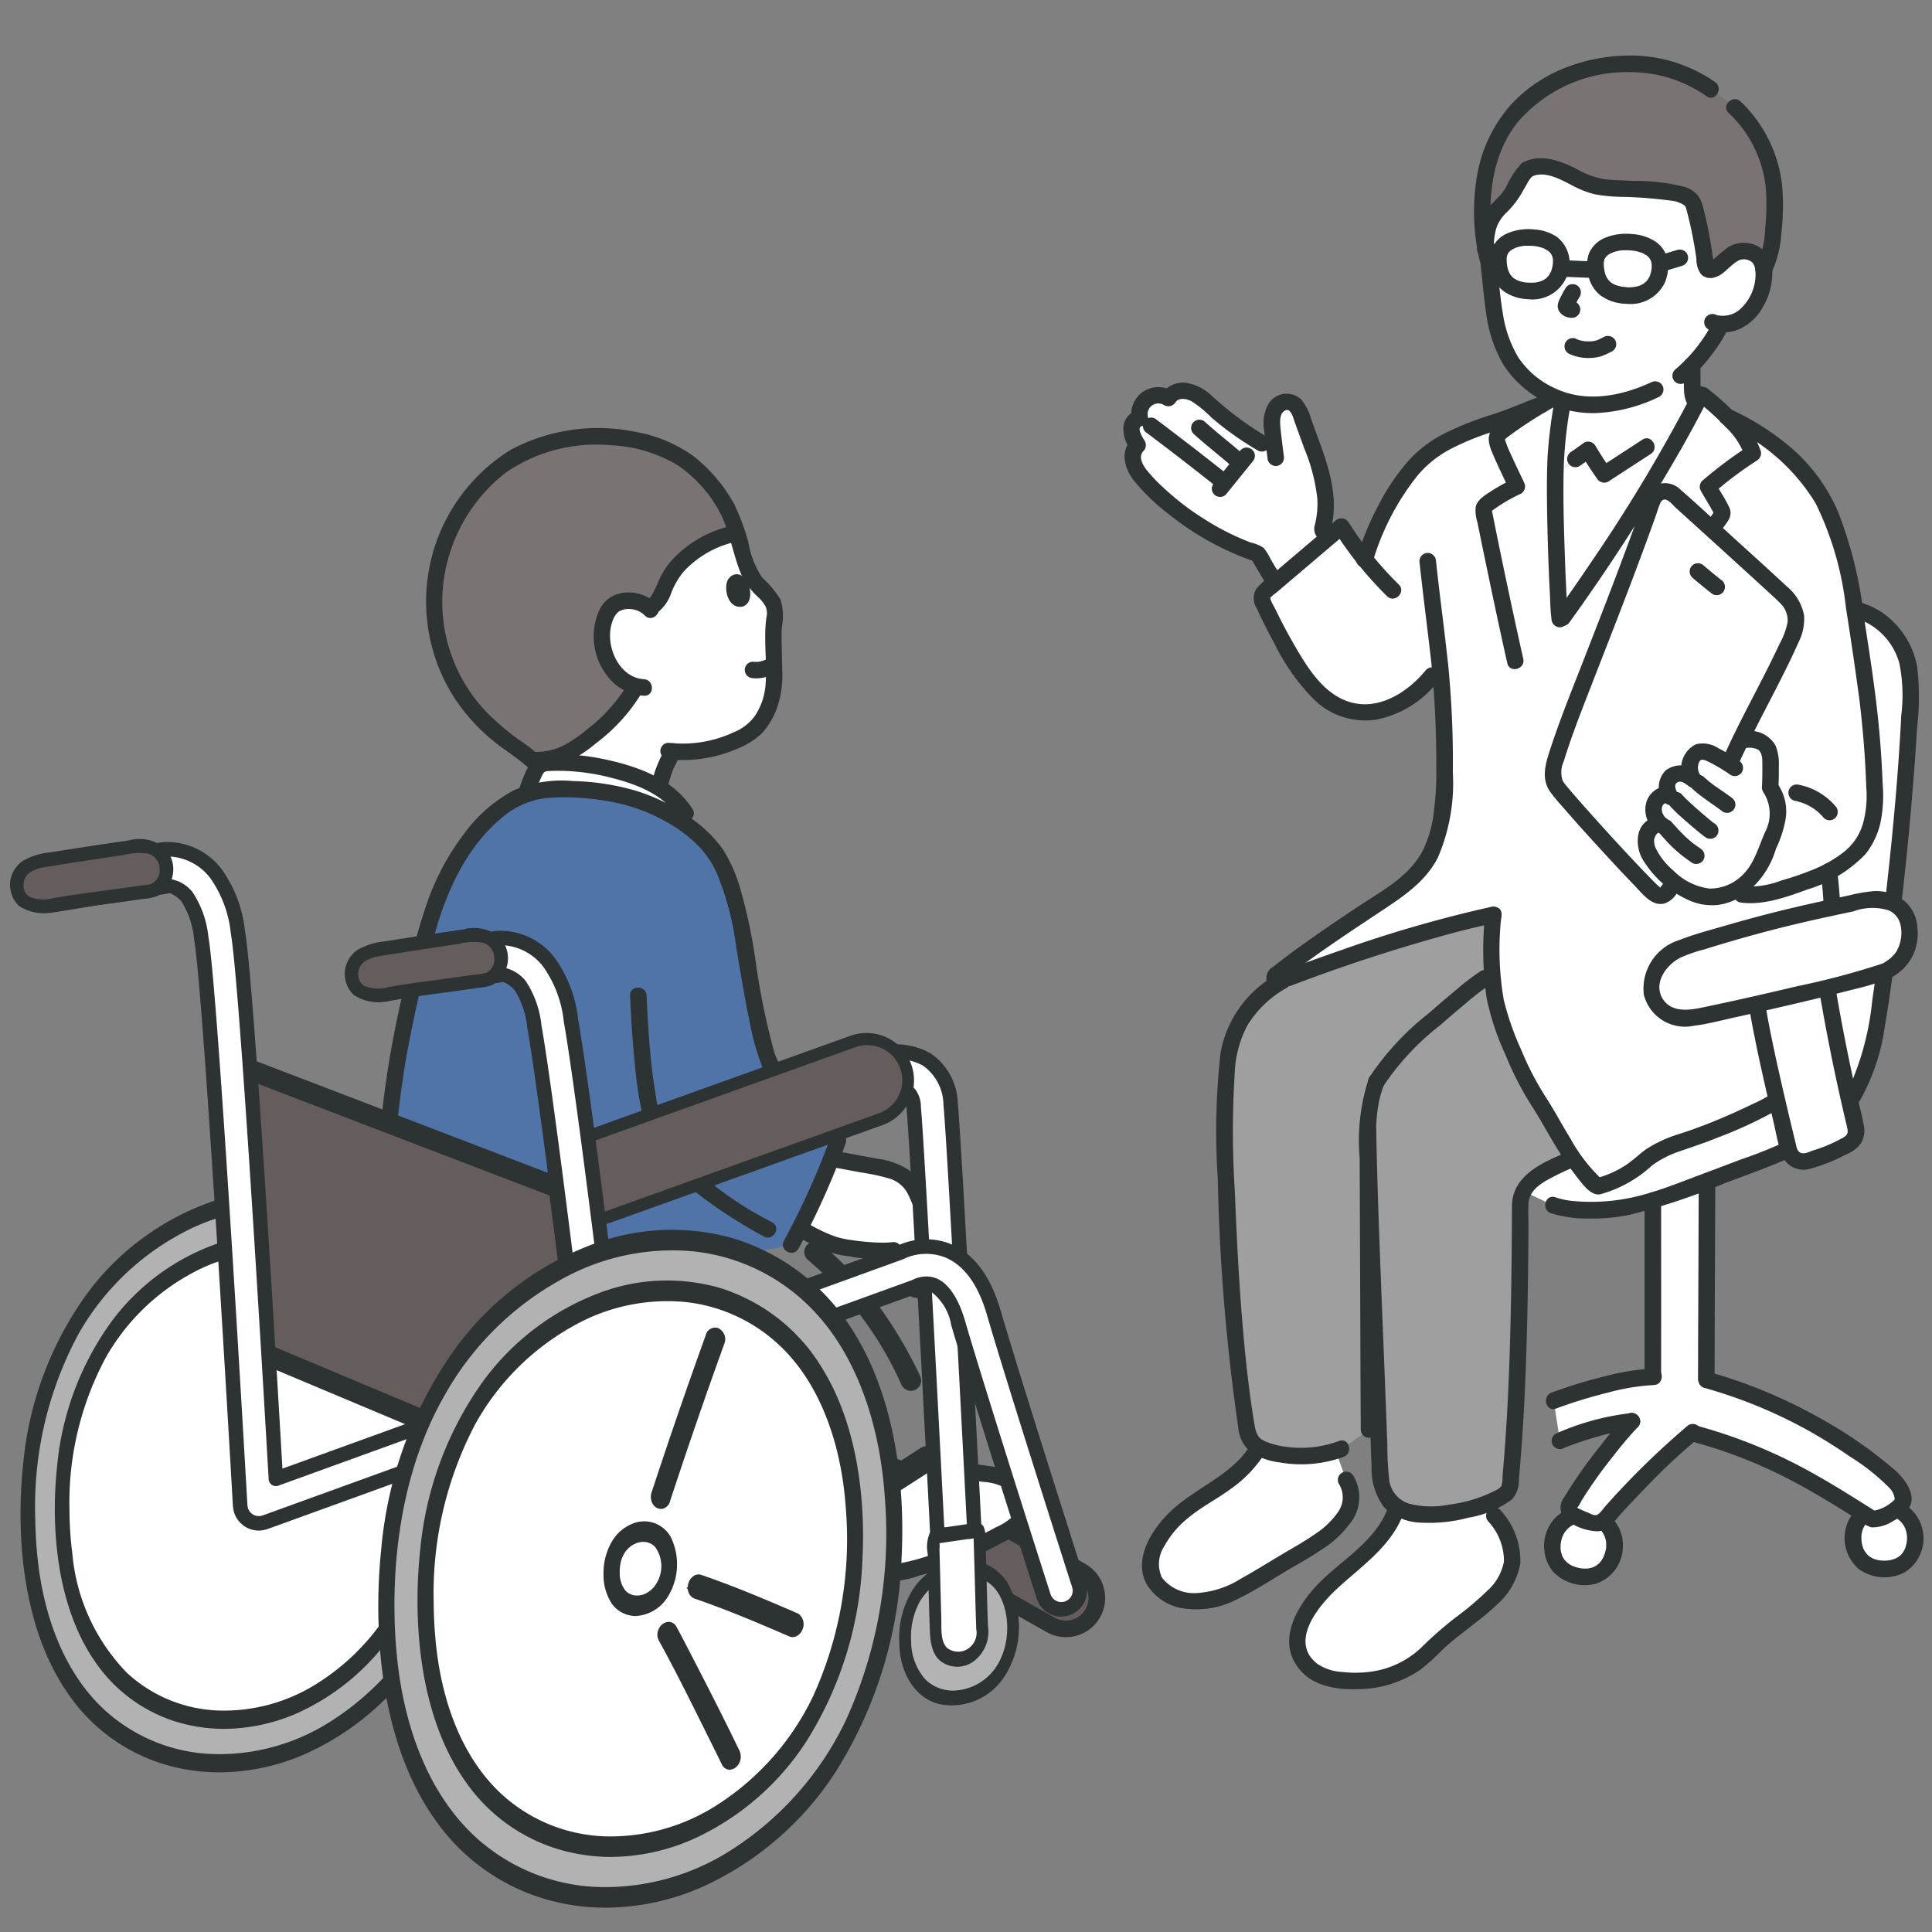 <svg xmlns="http://www.w3.org/2000/svg" width="151" height="151"><rect width="100%" height="100%" fill="#808080" stroke="none"/><defs><clipPath id="a"><path data-name="長方形 27383" transform="translate(-.48 -.48)" fill="none" d="M0 0h151v151H0z"/></clipPath></defs><g data-name="マスクグループ 13" transform="translate(.48 .48)" clip-path="url(#a)"><g data-name="グループ 48299"><path data-name="パス 294089" d="M89.722 30.452a1.44 1.44 0 00-.525.225 1.511 1.511 0 00-.592 1.537.876.876 0 00-.656.95 2.55 2.55 0 00.488 1.161 1.387 1.387 0 00-.31 1.432 3.572 3.572 0 00.836 1.289 21.7 21.7 0 008.868 5.765c.438.742.887 1.5 1.353 2.259l4.178-3.552q-.253-.294-.509-.6c.78-2.478-.171-4.873-.935-6.978l-.674-1.857c-.167-.461-.387-.976-.85-1.136a1.144 1.144 0 00-1.32.744 3.333 3.333 0 00-.08 1.651l.167 1.387-.991-.536a22.9 22.9 0 01-3.95-2.875 5.016 5.016 0 00-1.6-1.142 3.46 3.46 0 01-2.892.275z" fill="#fff"/><path data-name="パス 294090" d="M99.876 35.292c-.09-.742-.192-1.484-.267-2.228-.045-.45-.142-1.243.38-1.475.435-.194.636.683.734.952l.732 2.018a14.383 14.383 0 011.025 3.941 6.929 6.929 0 01-.208 2.1.978.978 0 00.327 1.023c.268.316.54.629.812.94.549.628 1.463-.29.916-.915a71.369 71.369 0 01-1.018-1.184l.167.63c.727-2.415-.013-4.79-.844-7.068l-.636-1.754a4.291 4.291 0 00-.746-1.5 1.664 1.664 0 00-2.662.447 3.163 3.163 0 00-.268 1.92c.078.72.172 1.439.259 2.158a.668.668 0 00.647.647.651.651 0 00.647-.647z" fill="#2d3233"/><path data-name="パス 294091" d="M98.495 33.636a26.508 26.508 0 01-4.214-3.131 3.72 3.72 0 00-2.079-1.066 2.048 2.048 0 00-1.917.883l.886-.232a2.172 2.172 0 00-2.347.065 2.194 2.194 0 00-.844 2.233l.452-.8a1.475 1.475 0 00-1.1 1.189 2.631 2.631 0 00.543 1.873l.1-.784c-.961.949-.55 2.309.189 3.242a16.436 16.436 0 002.727 2.616 22.252 22.252 0 006.763 3.709l-.386-.3c.574.974 1.153 1.945 1.753 2.9.441.7 1.562.056 1.118-.654s-.866-1.408-1.289-2.12a4.656 4.656 0 00-.565-.915 2.952 2.952 0 00-1.021-.425 20.207 20.207 0 01-3.61-1.824 20.88 20.88 0 01-3.231-2.487 11.868 11.868 0 01-1.32-1.4c-.293-.386-.634-1.022-.212-1.439a.658.658 0 00.1-.785c-.161-.256-.674-1.062-.218-1.16a.662.662 0 00.452-.8.839.839 0 011.288-.835.662.662 0 00.886-.232c.269-.4.894-.262 1.244-.078a8.873 8.873 0 011.545 1.261 24.177 24.177 0 003.65 2.595.648.648 0 00.654-1.118z" fill="#2d3233"/><path data-name="パス 294092" d="M96.497 34.69l-2.076 2.567a.7.7 0 00-.189.458.647.647 0 001.1.458l2.077-2.567a.7.7 0 00.19-.458.648.648 0 00-1.106-.458z" fill="#2d3233"/><path data-name="パス 294093" d="M96.554 34.912c-.936-.811-1.918-1.567-2.834-2.4a.647.647 0 00-.915.916c.915.834 1.9 1.59 2.833 2.4a.648.648 0 00.916-.916z" fill="#2d3233"/><path data-name="パス 294094" d="M95.414 36.572q-2.771-2.2-5.6-4.327a.652.652 0 00-.886.232.663.663 0 00.232.886q2.7 2.026 5.34 4.124a.667.667 0 00.915 0 .652.652 0 000-.915z" fill="#2d3233"/><path data-name="パス 294095" d="M123.769 117.919a2.38 2.38 0 00-2.854 1.887 2.427 2.427 0 104.759.955 2.377 2.377 0 00-1.905-2.842z" fill="#fff"/><path data-name="パス 294096" d="M146.778 117.273a2.38 2.38 0 00-2.429 2.41 2.427 2.427 0 104.854 0 2.377 2.377 0 00-2.425-2.41z" fill="#fff"/><path data-name="パス 294097" d="M123.94 117.294a3.071 3.071 0 00-3.354 1.527 3.22 3.22 0 00.307 3.526 3.423 3.423 0 003.4.938 3.082 3.082 0 002.063-2.781 3.048 3.048 0 00-2.418-3.21.662.662 0 00-.8.452.653.653 0 00.452.8 1.788 1.788 0 011.1.632c.013.014.073.1.013.014.037.05.071.1.1.153a2.076 2.076 0 01.142.271c-.052-.123.02.065.023.075.016.049.03.1.043.148s.022.1.033.151q.019.116 0 .013c0 .042.008.083.01.125.006.106 0 .211 0 .317 0 .2.028-.11-.009.084a3.031 3.031 0 01-.026.131 3.321 3.321 0 01-.106.378 2.798 2.798 0 01-.043.118c.045-.114-.05.1-.061.121-.046.086-.1.166-.151.249-.094.15.082-.081-.036.048-.038.041-.073.083-.113.122s-.228.188-.117.111c-.091.063-.184.113-.279.168-.148.086.118-.033-.047.022l-.1.036a2.129 2.129 0 01-.333.076c.125-.018.021 0 0 0-.061 0-.121.007-.183.008a2.8 2.8 0 01-.381-.022c.128.017-.094-.019-.094-.02a2.93 2.93 0 01-.495-.145c-.18-.064.094.059-.07-.031-.034-.019-.071-.035-.105-.054a3.282 3.282 0 01-.245-.153l.019.016a2.165 2.165 0 01-.221-.209s-.114-.136-.055-.06-.045-.068-.045-.067c-.05-.076-.091-.157-.134-.237-.081-.153.03.118-.02-.049-.021-.072-.047-.143-.065-.216-.009-.037-.015-.075-.025-.112-.045-.177 0 .126-.011-.06-.007-.1-.014-.2-.012-.3 0-.063 0-.126.009-.189 0-.006.028-.214.008-.088a2.863 2.863 0 01.088-.383 1.778 1.778 0 01.737-.958l.106-.062c.035-.02.238-.105.127-.064a2.464 2.464 0 01.364-.106c.01 0 .213-.025.084-.015.066-.005.132-.01.2-.011s.135 0 .2.005c.046 0 .092.007.138.013q-.085-.009.038.01a.665.665 0 00.8-.452.654.654 0 00-.45-.804z" fill="#2d3233"/><path data-name="パス 294098" d="M146.778 116.626a3.071 3.071 0 00-2.956 2.195 3.193 3.193 0 00.992 3.345 3.432 3.432 0 003.568.247 3.131 3.131 0 00-1.6-5.787.648.648 0 000 1.295c.07 0 .14.005.211.008.2.009-.1-.029.1.012a3 3 0 01.32.082s.2.079.085.028a2 2 0 01.277.148c.021.013.208.154.12.081a2.426 2.426 0 01.223.211c-.008-.009.122.142.068.075s.064.092.058.083a2.7 2.7 0 01.167.294c.05.1-.044-.139.02.044.027.079.054.157.075.238a2.165 2.165 0 01-.04 1.168c-.017.056-.037.111-.056.167-.009.025-.052.111 0 0a2.517 2.517 0 01-.162.292l-.063.09c.089-.119-.023.021-.038.036l-.095.1c-.033.035-.173.14-.057.055a2.2 2.2 0 01-.233.148 1.95 1.95 0 01-.152.075c.132-.06-.045.014-.061.019a2.564 2.564 0 01-.291.079c-.01 0-.211.035-.076.018a3.106 3.106 0 01-.2.017 3.377 3.377 0 01-.4 0l-.129-.01c-.2-.017.112.033-.077-.013-.1-.024-.2-.043-.291-.073q-.084-.026-.165-.058c.129.051-.052-.028-.078-.041a2.3 2.3 0 01-.258-.161c.109.079-.09-.086-.116-.112s-.184-.232-.109-.12a2.967 2.967 0 01-.2-.337c-.012-.023-.042-.113 0 0a2.986 2.986 0 01-.058-.167c-.03-.1-.049-.2-.071-.3-.043-.191 0 .121-.012-.079-.005-.066-.011-.131-.013-.2a2.926 2.926 0 01.011-.393c-.011.117 0-.018.01-.048.016-.071.031-.143.051-.214s.038-.118.059-.177c.059-.169-.055.084.033-.072a3.206 3.206 0 01.206-.341c.066-.09-.1.1.032-.037.057-.059.111-.12.171-.176.03-.028.062-.055.093-.081-.087.074.1-.068.12-.081.044-.028.09-.054.136-.079.021-.011.207-.1.1-.055a1.787 1.787 0 01.753-.146.648.648 0 00-.002-1.292z" fill="#2d3233"/><path data-name="パス 294099" d="M121.44 112.131a22.2 22.2 0 015.627-1.527 33.67 33.67 0 00-2.447 2.932 31.567 31.567 0 00-2.413 3.552.575.575 0 00.239.826c.38.172.785.344 1.179.534a1.137 1.137 0 001.223-.1 70.726 70.726 0 016.9-6.833c5.848 1.562 9.422 3.756 14.113 6.738a3.891 3.891 0 002.268-1.162c.468-.961-.549-1.9-1.491-2.643a38.346 38.346 0 00-13.761-7.082c0-2.213.048-12.908.054-15.532l-4.232-.135v1.651c0 2.559.007 11.312 0 13.779a29.886 29.886 0 00-7.744 1.857l.188 1.238z" fill="#fff"/><path data-name="パス 294100" d="M120.91 93.721a12.955 12.955 0 005.8.122 24.824 24.824 0 003.533-1.005c2.247-.845 4.805-1.789 7.038-2.672 3.39-1.341 5.614-2.192 7.391-5.544 1.373-2.59 1.764-6.555 2.163-9.42.734-5.269 1.256-10.572 1.664-15.876a66.314 66.314 0 00.312-6.805 5.85 5.85 0 00-3.863-5.237l-7.43-2.169-20.824 46.611z" fill="#fff"/><path data-name="パス 294101" d="M91.117 124.272a5.637 5.637 0 004.884-.37c1.757-.891 3.726-2.21 5.316-3.072 1.808-1.124 4.947-3.1 3.4-5.671l-.8-2.239a8.919 8.919 0 01-5.45-.034 3.732 3.732 0 01-.562-.232 10.778 10.778 0 01-3.937 3.611c-2.668 1.6-4.281 3.357-4.521 5.47a2.56 2.56 0 001.621 2.512z" fill="#fff"/><path data-name="パス 294102" d="M102.861 130.51a3 3 0 01-1.907-3.3c.989-4.329 6.45-5.671 7.737-9.883a5.664 5.664 0 003.257.549 16.085 16.085 0 003.65-.785l.081-.028.628.922c4.224 5.281-2.036 7.287-5.085 10.6a8.309 8.309 0 01-7.917 2.069 3.143 3.143 0 01-.444-.144z" fill="#fff"/><path data-name="パス 294103" d="M100.285 75.92a113.8 113.8 0 0115.949-4.9 25.447 25.447 0 00.2 6.831 30.58 30.58 0 003.26 7.62c.531.778 1.619 2.854 2.809 4.59l-.15.062a20.193 20.193 0 00-2.234 1.071 2.993 2.993 0 00-1.771 2.406c-.027 7.036-.131 15.3-.821 22.137a.871.871 0 01-.369.573 6.836 6.836 0 01-1.557.778 16.091 16.091 0 01-3.65.785 4.938 4.938 0 01-3.667-.867c-.846-.839-.9-2.162-.934-3.354-.2-6.192-.8-19.2-.908-25.789l-.029-1.829.018 3.141c.033 5.727.059 16.373.092 22.1l-2.163 1.492a8.923 8.923 0 01-5.894.117 2.39 2.39 0 01-.986-.542 2.712 2.712 0 01-.562-1.488 182.676 182.676 0 01-1.653-21.361 49.88 49.88 0 01.054-5.288c.061-.9.153-1.8.292-2.693a7.412 7.412 0 011.6-3.245 10.277 10.277 0 012.566-2.1" fill="#9f9f9f"/><path data-name="パス 294104" d="M133.258 14.2c-1.678-1.991-4.984-3.793-11.453-3.793-7.845 0-6.078 8.449-6.078 8.449.206 1.518.345 3.037.5 4.434.275 2.423 1.022 4.613 2.726 6a8.329 8.329 0 002.721 1.516 46.93 46.93 0 00-.5 3.62 30.249 30.249 0 00-.1 2.2l1.57-1.232c.238-.163.651-.454 1-.709.225.387.969 1.52 1.25 1.921 1.155-.759 2.019-1.314 3.314-2.16l2.82-1.362q.569-1.036 1.09-2.041a1.513 1.513 0 01-.331-.9c-.01-.4-.02-1.317-.026-2.078a13.581 13.581 0 001.542-1.935s.435-.678.619-1.064l.09-.211a2.947 2.947 0 001.462-.34 4.029 4.029 0 001.517-1.8 3.752 3.752 0 00.2-2.766 1.389 1.389 0 00-1.157-.792 1.535 1.535 0 00-1.11.249 7.087 7.087 0 00-1.666-5.206z" fill="#fff"/><path data-name="パス 294105" d="M115.819 12.387a10.932 10.932 0 00-.262 1.18 17.7 17.7 0 00.065 5.274 7.2 7.2 0 01.165-1.462 3.2 3.2 0 01.78-1.466c.278-.274.418-.435.688-.7a3.2 3.2 0 00.5-.7l.665-1.137a2.2 2.2 0 01.424-.571c.024-.01.07-.036.07-.036l.063-.034a3.578 3.578 0 012.755.216 14.437 14.437 0 002.506 1.1 9.749 9.749 0 001.8.19c.9.043 1.8.107 2.7.172.436.031 1.109.083 1.536.158 1.576.275 1.573.764 1.772 1.481.227.812.31 1.348.471 2.1.095.443.161 1.038.267 1.792.058.568.207.66.46.65a1.305 1.305 0 00.451-.178c.345-.259.759-.694 1.231-1.017a1.537 1.537 0 011.111-.248 1.389 1.389 0 011.157.792l.248.54a13.523 13.523 0 00.783-4.817 9.669 9.669 0 00-.327-2.953 9.058 9.058 0 00-3.863-5.643 10.813 10.813 0 00-7.875-2.536 11.546 11.546 0 00-8.429 4.015 10.742 10.742 0 00-1.912 3.838z" fill="#797473"/><path data-name="パス 294106" d="M121.428 47.903c-.088-.628-.407-7.221-.349-11.284l1.57-1.232c.238-.163.651-.454 1-.709.225.387.969 1.52 1.251 1.921 1.155-.759 2.019-1.314 3.314-2.16l2.82-1.362a151.956 151.956 0 01-9.38 14.723" fill="#fff"/><path data-name="パス 294107" d="M131.114 28.062c.006.679.007 1.359.025 2.038a2.486 2.486 0 00.813 1.738c.435.4.93.757 1.391 1.133a.666.666 0 00.915 0 .652.652 0 000-.915c-.455-.371-.929-.725-1.368-1.115a1.616 1.616 0 01-.14-.145 1.4 1.4 0 01-.223-.319c-.011-.02-.075-.185-.03-.053-.023-.067-.04-.134-.058-.2-.04-.149 0 .124 0-.03v-.181c-.013-.649-.018-1.3-.023-1.948a.65.65 0 00-1.3 0z" fill="#2d3233"/><path data-name="パス 294108" d="M122.119 27.152a3.478 3.478 0 001.673.345 3.413 3.413 0 00.839-.12 6.287 6.287 0 00.891-.4.65.65 0 00.232-.886.665.665 0 00-.886-.232c-.118.055-.233.117-.35.175l-.085.042c-.007 0-.144.067-.046.022.082-.038.006 0-.013 0l-.069.022c-.1.03-.2.047-.3.067-.083.017.139-.014.053-.007l-.081.008a3.9 3.9 0 01-.185.011c-.112 0-.224 0-.335-.006-.055 0-.111-.009-.167-.015-.09-.009.022 0 .05.007a.78.78 0 00-.081-.013 2.737 2.737 0 01-.326-.078c-.047-.015-.093-.035-.14-.049-.073-.021.12.062.056.024-.024-.014-.052-.025-.077-.037a.647.647 0 10-.653 1.118z" fill="#2d3233"/><path data-name="パス 294109" d="M121.87 22.055c-.158.268-.309.54-.443.821a1.328 1.328 0 00-.16.535.805.805 0 00.268.629 1.171 1.171 0 00.485.276 2.739 2.739 0 00.349.046l-.173-.023h.012a.49.49 0 00.258.011.482.482 0 00.241-.077.662.662 0 00.3-.387.654.654 0 00-.065-.5.623.623 0 00-.387-.3c-.1-.014-.2-.024-.3-.036l.172.023a.525.525 0 01-.121-.032l.154.065a.563.563 0 01-.1-.059l.131.1a.6.6 0 01-.084-.078l.1.131a.144.144 0 01-.018-.029l.065.155a.28.28 0 01-.013-.049l.023.172a.325.325 0 010-.053l-.023.172a.545.545 0 01.038-.13l-.065.155a8.441 8.441 0 01.476-.89.67.67 0 00.065-.5.648.648 0 00-.8-.452.679.679 0 00-.387.3z" fill="#2d3233"/><path data-name="パス 294110" d="M131.341 29.343a13.433 13.433 0 002.07-2.246 10.961 10.961 0 001.071-1.707.647.647 0 10-1.118-.653 10.858 10.858 0 01-1.033 1.656l-.094.127s-.121.159-.052.07a7.78 7.78 0 01-.2.249q-.225.276-.466.538a12.551 12.551 0 01-1.1 1.052.65.65 0 000 .915.664.664 0 00.915 0z" fill="#2d3233"/><path data-name="パス 294111" d="M133.556 5.929a11.583 11.583 0 00-5.835-2.046 13.881 13.881 0 00-5.718.878 11.463 11.463 0 00-4.44 2.994 11.243 11.243 0 00-2.562 5.269 16.88 16.88 0 00.152 6.8c.177.814 1.425.47 1.249-.344-.75-3.455-.542-7.615 1.783-10.467a11.291 11.291 0 018.813-3.855 10.35 10.35 0 015.906 1.889c.691.469 1.34-.652.653-1.118z" fill="#2d3233"/><path data-name="パス 294112" d="M128.558 29.406c-2.328 1.074-5.091 1.614-7.5.462a6.819 6.819 0 01-2.832-2.356 9.214 9.214 0 01-1.244-3.482c-.293-1.709-.378-3.456-.609-5.174a.669.669 0 00-.647-.647c-.314 0-.694.3-.647.647.229 1.706.345 3.427.594 5.131a10.679 10.679 0 001.342 4.029 8.347 8.347 0 007.174 3.791 12.455 12.455 0 005.023-1.283.653.653 0 00.232-.886.663.663 0 00-.886-.232z" fill="#2d3233"/><path data-name="パス 294113" d="M135.246 19.965a1 1 0 01.955-.1.683.683 0 01.174.089q.1.067.02.009.043.037.083.078c.03.028.113.155.029.025.031.048.063.1.089.147a1.3 1.3 0 01.1.32 2.737 2.737 0 01.031.544 3.682 3.682 0 01-1.327 2.713 2.05 2.05 0 01-1.712.353.667.667 0 00-.886.232.653.653 0 00.232.886 3.122 3.122 0 002.57-.086 4.022 4.022 0 001.714-1.683 5.141 5.141 0 00.7-2.248 2.753 2.753 0 00-.6-2.1 2.291 2.291 0 00-2.819-.3.662.662 0 00-.232.885.653.653 0 00.885.232z" fill="#2d3233"/><path data-name="パス 294114" d="M129.611 20.698c.462-.116.915-.261 1.371-.4a.675.675 0 00.387-.3.658.658 0 00.065-.5.651.651 0 00-.3-.387.667.667 0 00-.5-.065c-.455.135-.91.28-1.371.4a.648.648 0 10.344 1.249z" fill="#2d3233"/><path data-name="パス 294115" d="M122.075 21.165l1.587.066a.652.652 0 00.647-.647.661.661 0 00-.647-.647l-1.587-.066a.652.652 0 00-.647.647.661.661 0 00.647.647z" fill="#2d3233"/><path data-name="パス 294116" d="M134.635 8.357a9.3 9.3 0 012.915 6.124 18.149 18.149 0 01-.074 2.936 7.293 7.293 0 01-.667 2.871c-.4.732.719 1.386 1.118.654a8.529 8.529 0 00.824-3.3 17.635 17.635 0 00.08-3.307 10.628 10.628 0 00-3.281-6.891c-.618-.556-1.536.357-.916.915z" fill="#2d3233"/><path data-name="パス 294117" d="M126.639 21.959a2.844 2.844 0 01-.939-.2c.132.055-.036-.022-.052-.03-.048-.025-.1-.052-.142-.082s-.089-.058-.131-.09c.11.084.016.011-.008-.014-.065-.067-.132-.13-.19-.2.1.121-.047-.082-.069-.12s-.047-.091-.071-.137c-.062-.119.028.1-.015-.038-.026-.086-.057-.171-.078-.258a4.756 4.756 0 01-.036-.163c0-.02-.029-.206-.011-.056a2.972 2.972 0 01-.02-.652c-.017.16.033-.09.046-.136.045-.151-.069.1.019-.035.024-.035.045-.074.067-.111.051-.084-.1.1.01-.015.037-.039.073-.079.112-.116s.054-.049.082-.072c-.108.09.08-.048.1-.062a2.525 2.525 0 011.273-.293 4.454 4.454 0 01.689.048 3.548 3.548 0 01.407.1 3.036 3.036 0 01.245.086c-.059-.024-.054-.021.014.011.086.047.17.1.255.146.15.087-.078-.081.047.034l.08.073c.026.025.073.077.11.117-.089-.1-.011-.018.009.015s.047.073.068.111.033.061.047.092q-.046-.113-.007-.009c.024.086.049.17.066.258-.029-.148 0 .119 0 .162a2.752 2.752 0 01-.022.3c.019-.146-.012.047-.015.063a3.209 3.209 0 01-.048.2c-.013.045-.026.091-.042.135s-.025.07-.039.1c.03-.07.029-.071 0 0-.053.095-.105.187-.165.279s-.012.015 0 0c-.048.054-.094.107-.146.156-.032.031-.066.06-.1.089s-.028.023.024-.018l-.091.062c-.047.03-.095.058-.145.085-.026.013-.177.083-.054.031a2.247 2.247 0 01-.347.11 2.918 2.918 0 01-.8.054.647.647 0 100 1.295 2.97 2.97 0 002.979-1.585 3.21 3.21 0 00.251-1.86 2.269 2.269 0 00-.946-1.414 3.7 3.7 0 00-1.846-.592 4.319 4.319 0 00-2.064.28 2.32 2.32 0 00-1.31 1.282 3.027 3.027 0 00-.02 1.714 2.657 2.657 0 00.932 1.515 3.556 3.556 0 002.024.66.647.647 0 000-1.295z" fill="#2d3233"/><path data-name="パス 294118" d="M118.984 21.61a2.266 2.266 0 01-.631-.1c-.058-.016-.114-.038-.171-.055-.023-.007-.117-.047-.006 0a2.735 2.735 0 01-.308-.169c-.032-.019-.121-.095-.015-.006-.039-.032-.077-.065-.114-.1s-.19-.224-.1-.094a2.015 2.015 0 01-.135-.211c-.025-.045-.046-.091-.069-.136.069.141-.01-.029-.022-.063a2.683 2.683 0 01-.08-.287c-.008-.035-.048-.3-.033-.166-.011-.11-.02-.22-.024-.331v-.157c0-.057.035-.257 0-.093a2.014 2.014 0 01.068-.247c-.052.149.05-.073.073-.115.077-.137-.089.081.024-.032.031-.031.06-.064.091-.094s.066-.06.1-.088c-.115.093.073-.043.1-.057l.1-.056c.011-.005.188-.084.064-.034a2.582 2.582 0 01.3-.1 2.427 2.427 0 01.747-.092 3.73 3.73 0 01.653.045 3.439 3.439 0 01.391.094c.04.012.081.026.12.04s.078.028.116.044q-.093-.039.009.008c.083.046.165.095.247.142.148.084-.081-.083.042.029l.1.089c.035.031.059.063.089.094.11.116-.055-.107.021.032.016.029.036.057.053.086s.088.227.041.076c.026.083.048.165.069.25.04.163 0-.13 0 .042v.139a2.683 2.683 0 01-.022.331c.016-.127 0 0-.009.034-.015.066-.027.132-.045.2s-.031.109-.049.163c-.006.018-.076.184-.015.051a2.152 2.152 0 01-.154.284c-.013.02-.12.158-.023.041a2.043 2.043 0 01-.142.156c-.025.025-.052.047-.077.072q-.084.069.006 0l-.088.062a2 2 0 01-.292.159c.133-.058-.046.013-.062.018-.057.019-.116.035-.175.05s-.122.027-.184.039c-.188.036.109 0-.089.01a5.209 5.209 0 01-.5.006.647.647 0 100 1.295 2.9 2.9 0 002.952-1.665 2.6 2.6 0 00-.712-3.2 3.585 3.585 0 00-1.812-.592 4.183 4.183 0 00-2.07.305 2.266 2.266 0 00-1.193 1.168 3.012 3.012 0 00-.066 1.779 2.643 2.643 0 00.874 1.507 3.45 3.45 0 002.027.693.647.647 0 000-1.295z" fill="#2d3233"/><path data-name="パス 294119" d="M132.119 19.853a1.735 1.735 0 00.372 1.119 1.033 1.033 0 001.011.237 1.9 1.9 0 00.482-.206 3.938 3.938 0 00.475-.382c.136-.119.269-.24.406-.357.077-.066.155-.129.234-.194a1.55 1.55 0 00-.041.031l.061-.046.125-.089a.693.693 0 00.3-.387.648.648 0 00-.951-.731 9.409 9.409 0 00-.89.718c-.109.1-.219.195-.332.288l-.083.068c-.057.045.142-.087.044-.038-.051.026-.1.053-.152.076l.155-.065a1.09 1.09 0 01-.255.082l.172-.023a.6.6 0 01-.121 0l.172.023a.388.388 0 01-.091-.024l.154.065c-.016-.007-.031-.02-.047-.026.128.048.139.119.084.059.129.137.07.107.026.009l.065.155a1.414 1.414 0 01-.084-.353l.023.172c-.008-.06-.013-.121-.018-.181a.693.693 0 00-.19-.458.647.647 0 00-1.1.458z" fill="#2d3233"/><path data-name="パス 294120" d="M119.234 13.332c.952-.505 2.24.2 3.078.634a7.717 7.717 0 001.82.732 12.876 12.876 0 002.139.208 33.22 33.22 0 013.823.294 2.274 2.274 0 011.1.386c.01.011.087.156.079.134.049.134.081.275.118.413a31.717 31.717 0 01.756 3.925.652.652 0 00.8.452.665.665 0 00.452-.8 31.132 31.132 0 00-.738-3.861 3.106 3.106 0 00-.354-.937 2.132 2.132 0 00-1.148-.793 15.957 15.957 0 00-4.008-.461c-.787-.05-1.594-.037-2.374-.157a6.286 6.286 0 01-1.924-.719c-1.271-.656-2.882-1.306-4.264-.572-.736.391-.083 1.509.653 1.118z" fill="#2d3233"/><path data-name="パス 294121" d="M116.264 18.994a6.138 6.138 0 01.174-1.54 2.972 2.972 0 01.806-1.3 7.068 7.068 0 001.095-1.358l.513-.879a2.5 2.5 0 01.489-.684.653.653 0 000-.915.661.661 0 00-.916 0 6.482 6.482 0 00-1.144 1.721 3.671 3.671 0 01-.523.759q-.326.331-.65.663a5.055 5.055 0 00-1.139 3.534c-.026.833 1.269.833 1.295 0z" fill="#2d3233"/><path data-name="パス 294122" d="M116.113 73.37a43.21 43.21 0 01.121-2.349 113.806 113.806 0 00-15.948 4.9l-.892.161c-.13.076-.247.036-.269-.083-.028-.148.121-.269.239-.363 2.9-2.288 6.278-4.449 9.156-6.374a8.227 8.227 0 003.112-3.708 13.886 13.886 0 00.716-3.421 82.864 82.864 0 00-.2-9.668 18.749 18.749 0 00-.067-.742l-.637.6c-1.569 1.975-4.18 3.4-6.6 2.69-1.974-.58-3.309-2.385-4.365-4.151a43.158 43.158 0 01-2.222-4.233.63.63 0 01.2-.937l5.909-5.023a27.691 27.691 0 001.832 2.566 19.714 19.714 0 014.456-7.852c1.494-1.415 4.053-2.355 6.3-3.034 1.054-.32 1.934-.8 3.158-1.241.3-.177.6-.356.915-.538l.579.664a45.858 45.858 0 00-.427 3.188 130.88 130.88 0 00.252 13.481l.024.173.2-.275a141.077 141.077 0 0010.837-17.482c.527.422 1 .841 1.446 1.195a5.146 5.146 0 01.606.584 16.212 16.212 0 017.154 5.927 20.918 20.918 0 012.466 7.251c.265 1.466 1.182 7.626 1.369 9.206a76.046 76.046 0 01.531 7.678 6.823 6.823 0 01-.625 2.748 4.479 4.479 0 01-1.346 1.664 10.055 10.055 0 01-1.618 1.039c.11.912.2 1.887.242 2.874l-1.25 6.575c1.057 4.67-1.471 7.579-3.168 8.549a50.293 50.293 0 01-5.772 2.63 19.539 19.539 0 00-3.849 1.554c-.962.61-1.753 1.818-4.308 2.463-1.782-1.436-3.868-5.6-4.675-6.784a30.591 30.591 0 01-3.26-7.62 19.789 19.789 0 01-.322-4.482z" fill="#fff"/><path data-name="パス 294123" d="M143.356 70.485a37.872 37.872 0 00-.243-2.874.707.707 0 00-.19-.458.658.658 0 00-.458-.19c-.316.014-.69.287-.648.647.115.955.2 1.913.243 2.874a.647.647 0 101.295 0z" fill="#2d3233"/><path data-name="パス 294124" d="M134.205 32.655a15.421 15.421 0 017.218 6.2 24.623 24.623 0 012.373 8.182 311.37 311.37 0 011.02 6.94l.035.276c.04.314.075.628.109.942q.159 1.442.265 2.888.108 1.481.157 2.965a8.182 8.182 0 01-.248 2.808 4.39 4.39 0 01-1.455 2.215 9.9 9.9 0 01-2.417 1.4 22.829 22.829 0 01-2.51.863 6.911 6.911 0 01-2.9.464.668.668 0 00-.8.452.652.652 0 00.452.8c1.779.27 3.665-.422 5.32-1.024a10.407 10.407 0 004.5-2.754 6.122 6.122 0 001.178-2.5 10.759 10.759 0 00.159-3.03q-.115-3.094-.482-6.172c-.269-2.284-.631-4.559-.979-6.831a32.659 32.659 0 00-2.032-8.242 13.819 13.819 0 00-3.365-4.724 19.934 19.934 0 00-4.949-3.227c-.749-.353-1.408.763-.653 1.118z" fill="#2d3233"/><path data-name="パス 294125" d="M120.698 30.012c-.841.488-1.673.989-2.488 1.519q-.573.374-1.134.766a3.91 3.91 0 00-.946.777c-.485.648-.172 1.383.111 2.041.4.929.848 1.837 1.276 2.753l.233-.886a13.145 13.145 0 00-1.669.915c-.458.3-1.068.644-1.217 1.209a2.746 2.746 0 00.118 1.2l.226 1.106q.653 3.182 1.332 6.359.384 1.793.785 3.583c.184.812 1.432.468 1.249-.344a511.877 511.877 0 01-2.381-11.236 6.454 6.454 0 00-.078-.351c-.028.06.162-.086.183-.1.1-.073.2-.145.3-.214a12.957 12.957 0 011.8-1.006.661.661 0 00.232-.886c-.353-.755-.719-1.5-1.061-2.264a8.071 8.071 0 01-.365-.895c-.064-.2-.1-.18.108-.349a32.681 32.681 0 014.035-2.577.648.648 0 00-.653-1.118z" fill="#2d3233"/><path data-name="パス 294126" d="M139.75 62.097a4.442 4.442 0 01.715.2l.077.029c.022.008.136.056.038.014s0 0 .017.008l.094.043a4.666 4.666 0 01.628.361c.051.035.1.077.151.109-.153-.094.006.006.047.04a4.457 4.457 0 01.539.538.65.65 0 00.916 0 .665.665 0 000-.915 5.058 5.058 0 00-2.872-1.672.648.648 0 00-.344 1.249z" fill="#2d3233"/><path data-name="パス 294127" d="M108.845 45.204a27.545 27.545 0 01-3.927-4.86.659.659 0 00-1.017-.131l-5.047 4.29a6.317 6.317 0 00-1.147 1.038 1.46 1.46 0 00.052 1.556c.426.936.894 1.854 1.39 2.755a16.21 16.21 0 003.149 4.417 5.731 5.731 0 004.756 1.5 8.03 8.03 0 004.845-2.987.667.667 0 000-.915.653.653 0 00-.916 0c-1.287 1.6-3.4 3.041-5.552 2.624-2.2-.425-3.539-2.488-4.593-4.286q-.584-1-1.115-2.028-.265-.514-.517-1.036c-.146-.3-.45-.72-.414-1.059l-.089.327c.109-.258.427-.447.635-.624l.8-.68 1.539-1.308 3.139-2.668-1.017-.131a29.119 29.119 0 004.13 5.122c.594.586 1.51-.329.916-.916z" fill="#2d3233"/><path data-name="パス 294128" d="M133.527 107.251c.006-4.248.03-8.5.045-12.745l.009-2.675a.648.648 0 00-1.295 0q-.016 6.409-.047 12.819 0 1.3-.007 2.6a.648.648 0 001.295 0z" fill="#2d3233"/><path data-name="パス 294129" d="M128.054 93.348V107.121a.648.648 0 001.295 0q.007-5.654 0-11.308v-2.465a.648.648 0 00-1.295 0z" fill="#2d3233"/><path data-name="パス 294130" d="M132.709 107.987a37.551 37.551 0 018.051 3.29 39.215 39.215 0 013.337 2.081 16.528 16.528 0 013.119 2.481 1.409 1.409 0 01.386.809.554.554 0 01-.028.115c0-.017.111-.133.041-.054a1.78 1.78 0 01-.237.212 2.9 2.9 0 01-1.513.684l.327.088c-2.133-1.356-4.274-2.708-6.528-3.854a39.735 39.735 0 00-7.348-2.842.648.648 0 00-.345 1.249 38.048 38.048 0 017.258 2.824 54.266 54.266 0 013.183 1.792q.828.5 1.646 1.014l.789.5a2.852 2.852 0 00.932.516 2.938 2.938 0 001.7-.49 4.368 4.368 0 001.057-.773c.971-1.036-.08-2.464-.89-3.186a34.5 34.5 0 00-6.06-4.184 39.011 39.011 0 00-8.528-3.515.648.648 0 00-.344 1.249z" fill="#2d3233"/><path data-name="パス 294131" d="M128.772 106.476a18.482 18.482 0 00-3.8.608 38.5 38.5 0 00-4.181 1.276c-.775.286-.44 1.537.344 1.248a38.62 38.62 0 014.058-1.245 17.086 17.086 0 013.582-.592c.832-.024.835-1.319 0-1.295z" fill="#2d3233"/><path data-name="パス 294132" d="M127.066 109.957a19.932 19.932 0 00-5.954 1.615.651.651 0 00-.232.886.664.664 0 00.886.232l.029-.013.162-.066.274-.107c.222-.084.447-.165.672-.242q.717-.246 1.448-.45a16.045 16.045 0 012.715-.561.665.665 0 00.648-.647.652.652 0 00-.648-.647z" fill="#2d3233"/><path data-name="パス 294133" d="M126.61 110.146a29.687 29.687 0 00-1.989 2.356 35.869 35.869 0 00-2.867 4.076 1.281 1.281 0 00.493 1.951 4.22 4.22 0 002.178.675c.868-.1 1.4-.967 1.956-1.56a126.69 126.69 0 011.89-1.991 47.1 47.1 0 014.013-3.742.652.652 0 000-.916.662.662 0 00-.915 0 63.344 63.344 0 00-6.328 6.19c-.189.2-.432.595-.678.721-.208.106-.494-.058-.674-.142a9.175 9.175 0 01-.931-.415c.042.025-.044.081.044 0a2.548 2.548 0 00.33-.551 35.7 35.7 0 012.488-3.489 28.343 28.343 0 011.907-2.253c.583-.6-.331-1.512-.916-.915z" fill="#2d3233"/><path data-name="パス 294134" d="M120.98 31.063a35.88 35.88 0 00-.516 4.349 63.68 63.68 0 00-.034 3.357c.025 2.395.105 4.79.225 7.181.032.648.039 1.31.125 1.954a.669.669 0 00.648.647c.313 0 .694-.3.647-.647-.071-.532-.08-1.078-.108-1.613-.056-1.063-.1-2.126-.137-3.19-.084-2.389-.156-4.785-.089-7.175a33.479 33.479 0 01.487-4.518.667.667 0 00-.452-.8.652.652 0 00-.8.452z" fill="#2d3233"/><path data-name="パス 294135" d="M131.902 30.043a126.8 126.8 0 01-8.064 13.478q-1.347 2-2.748 3.954a.653.653 0 00.232.886.661.661 0 00.885-.232 152.476 152.476 0 008.824-13.725q1.033-1.832 1.988-3.707c.376-.742-.741-1.4-1.118-.654z" fill="#2d3233"/><path data-name="パス 294136" d="M106.805 43.439a19.82 19.82 0 013.459-6.694 8.506 8.506 0 012.526-2.077 20.083 20.083 0 013.4-1.4c.641-.209 1.29-.392 1.917-.644.687-.277 1.362-.584 2.055-.844a.665.665 0 00.452-.8.652.652 0 00-.8-.452c-1.248.469-2.449 1-3.721 1.408a23.855 23.855 0 00-3.675 1.463 9.557 9.557 0 00-2.795 2.108 17.04 17.04 0 00-2.215 3.213 24.6 24.6 0 00-1.854 4.374c-.251.8 1 1.137 1.249.344z" fill="#2d3233"/><path data-name="パス 294137" d="M132.122 30.853a18.315 18.315 0 012.229 2.007 5.909 5.909 0 011.531 2.259l.3-.731a33 33 0 00-3.625 2.716.655.655 0 00-.1.785c.3.544.642 1.062.934 1.61l.086.166c.043.085 0 .03.017.031a.436.436 0 01.02.06l.031-.342c.008 0-.156.259-.16.266-.2.308-.447.586-.647.9-.452.7.668 1.352 1.118.654.238-.369.542-.693.76-1.076a1.02 1.02 0 00.02-1.055c-.3-.649-.719-1.237-1.06-1.863l-.1.785a30.557 30.557 0 013.362-2.514.667.667 0 00.3-.731 6.638 6.638 0 00-1.682-2.626 20.3 20.3 0 00-2.41-2.211.666.666 0 00-.916 0 .652.652 0 000 .915z" fill="#2d3233"/><path data-name="パス 294138" d="M129.085 63.959a.666.666 0 01.276.022 1.436 1.436 0 01-.334-2 .791.791 0 011-.225c-.289-.569-.4-1.343.325-1.673.467-.212.825-.182 1.5.342-.539-.68-.314-2.361.925-2.156a8.5 8.5 0 011.958 1.014l.181-.554c.191-.427.4-.865.611-1.309l.334-.077a2.034 2.034 0 011.543.33 1.755 1.755 0 01.487 1.428c0 .512.025 1.186-.037 2 .911 1.01.63 2.858.229 3.661-.3.6-.486 1.238-.784 1.834a4.75 4.75 0 01-3.04 2.903 4.153 4.153 0 01-1.849.022 6.225 6.225 0 01-2.361-1.337c-1.018-.864-2.228-2.295-1.812-3.427a1.183 1.183 0 01.848-.798z" fill="#fff"/><path data-name="パス 294139" d="M138.513 61.06c.039-.557.04-1.113.035-1.671a3.724 3.724 0 00-.269-1.625 2.317 2.317 0 00-2.583-1.047.652.652 0 00-.452.8.663.663 0 00.8.452c.132-.028.015.019-.022 0 .022.012.1-.008.127-.009.094 0 .188 0 .281.008.164.008-.139-.028.025 0 .05.009.1.018.148.03a2.02 2.02 0 01.286.089c-.1-.039-.046-.019.016.017l.04.023c.059.04.052.032-.022-.023a1.672 1.672 0 01.14.137c.094.1-.04-.074-.014-.019.015.033.041.063.06.094s.033.072.054.1-.043-.136 0 0c.024.085.049.168.066.254.01.053.018.156.009.044.005.06.011.12.014.181.011.214.007.43.008.645 0 .506 0 1.01-.037 1.515a.651.651 0 00.647.647.663.663 0 00.648-.647z" fill="#2d3233"/><path data-name="パス 294140" d="M134.619 59.41c1.292-2.888 3.512-6.891 4.8-9.78a3.873 3.873 0 00.475-1.794 2.626 2.626 0 00-.842-1.691c-.878-.857-6.08-5.563-8.7-7.939a1.031 1.031 0 00-.922-.261 1.091 1.091 0 00-.791.792c-2.393 6.832-5.282 13.806-6.805 17.99-.32.878-.625 1.812-.83 2.516a2.037 2.037 0 00.2 1.793c.493.716 5.355 6.134 7.439 8.166" fill="#fff"/><path data-name="パス 294141" d="M135.484 59.055c1.146-2.549 2.518-4.988 3.745-7.5.292-.595.577-1.193.842-1.8a4.036 4.036 0 00.451-2.137 3.848 3.848 0 00-1.39-2.3c-1.252-1.172-2.527-2.322-3.8-3.475-1.495-1.358-2.968-2.748-4.491-4.074a1.716 1.716 0 00-1.793-.381 2.106 2.106 0 00-1.135 1.464q-.748 2.125-1.54 4.234c-1 2.692-2.05 5.369-3.093 8.046-.862 2.211-1.76 4.418-2.506 6.671-.383 1.157-.882 2.463-.111 3.579a14.327 14.327 0 00.981 1.191c1.2 1.392 2.442 2.756 3.692 4.106.641.694 1.287 1.383 1.945 2.062.6.622 1.357 1.66 2.342 1.389a1.823 1.823 0 001.034-.951c.4-.73-.715-1.384-1.118-.654-.067.122-.166.225-.233.336s-.122-.031.02.027a.8.8 0 01-.248-.173c-.246-.224-.474-.471-.707-.709-.587-.6-1.164-1.214-1.737-1.829q-1.825-1.961-3.6-3.971c-.382-.435-.766-.871-1.132-1.32-.047-.059-.192-.259-.07-.084a2 2 0 01-.185-.287 2.064 2.064 0 01.1-1.516c.637-2.078 1.449-4.1 2.235-6.129.925-2.382 1.859-4.761 2.77-7.149q.74-1.94 1.457-3.889.361-.986.714-1.976c.112-.314.2-.646.336-.952.067-.155.151-.318.339-.34.317-.037.688.454.9.646l.974.882 2.163 1.962q1.965 1.784 3.922 3.577c.362.334.735.661 1.08 1.014a1.886 1.886 0 01.6 1.472 5.629 5.629 0 01-.634 1.728c-1.083 2.332-2.334 4.581-3.465 6.888q-.406.826-.784 1.665a.667.667 0 00.232.886.652.652 0 00.886-.232z" fill="#2d3233"/><path data-name="パス 294142" d="M135.434 58.973a12.41 12.41 0 00-1.611-.975 2.234 2.234 0 00-1.746-.311 2.073 2.073 0 00-.776 3.065l.885-.886a1.914 1.914 0 00-2.483-.129 1.877 1.877 0 00-.233 2.346l.886-.886c-.8-.562-1.821.113-2.121.9a2.115 2.115 0 00.667 2.347l.63-1.082a1.718 1.718 0 00-1.952 1.327 2.869 2.869 0 00.5 2.267 7.907 7.907 0 003.666 3.019 4.374 4.374 0 001.991.277 4.561 4.561 0 001.969-.729 6.791 6.791 0 002.618-3.669 8.912 8.912 0 00.763-2.364 3.779 3.779 0 00-.55-2.578c-.475-.677-1.6-.03-1.118.654a3.081 3.081 0 01.082 2.936c-.525 1.136-.839 2.48-1.762 3.378a3.606 3.606 0 01-2.6 1.089 4.8 4.8 0 01-2.852-1.431 5.344 5.344 0 01-1.325-1.656 1.394 1.394 0 01-.156-.751c.025-.169.207-.558.384-.522.572.116 1.173-.637.63-1.082a.923.923 0 01-.413-.85.592.592 0 01.145-.312.388.388 0 01.159-.065c.024-.008-.153-.085-.007.017.577.4 1.14-.358.885-.886-.106-.219-.243-.568-.01-.735.326-.233.676.082.954.289.51.381 1.262-.375.885-.885a.988.988 0 01-.168-.8.734.734 0 01.13-.31c.072-.081.109-.1.267-.087a1.514 1.514 0 01.353.129c.211.1.418.213.622.328a12.863 12.863 0 011.16.731.652.652 0 00.885-.232.661.661 0 00-.232-.886z" fill="#2d3233"/><path data-name="パス 294143" d="M134.837 61.845c-.383-.283-.778-.547-1.168-.818-.08-.056-.16-.112-.24-.17l-.133-.1-.061-.047a11.452 11.452 0 01-.54-.462.648.648 0 00-.916.915c.747.676 1.6 1.2 2.4 1.8a.652.652 0 00.5.065.661.661 0 00.387-.3.653.653 0 00.065-.5.748.748 0 00-.3-.387z" fill="#2d3233"/><path data-name="パス 294144" d="M133.511 63.875c-.048-.032-.094-.067-.14-.1-.086-.065.15.117.026.02l-.121-.1c-.191-.154-.379-.31-.565-.469a30.799 30.799 0 01-1.253-1.116 6.707 6.707 0 01-.5-.512.651.651 0 00-.915 0 .663.663 0 000 .915 11.341 11.341 0 001.043 1.008c.406.362.818.717 1.24 1.059.174.141.348.287.536.412a.651.651 0 00.885-.232.663.663 0 00-.232-.886z" fill="#2d3233"/><path data-name="パス 294145" d="M132.425 65.84c-.13-.088-.259-.177-.385-.269l-.176-.13c-.08-.061-.018-.016.024.019l-.089-.07q-.3-.242-.584-.509a17.273 17.273 0 01-1.063-1.135.651.651 0 00-.916 0 .663.663 0 000 .915c.35.4.7.795 1.089 1.158a11.406 11.406 0 001.447 1.138.651.651 0 00.886-.232.663.663 0 00-.232-.886z" fill="#2d3233"/><path data-name="パス 294146" d="M99.447 75.612a8.758 8.758 0 00-4.532 6.2 55.362 55.362 0 00-.217 9.822 157.629 157.629 0 001.6 19.452 2.825 2.825 0 001.038 1.977 5.47 5.47 0 002.2.756 9.688 9.688 0 004.989-.431c.776-.284.441-1.536-.344-1.248a8.484 8.484 0 01-4.049.47 6.412 6.412 0 01-1.818-.474c-.577-.269-.673-.817-.769-1.4-.488-2.963-.782-5.963-1.012-8.956-.233-3.036-.379-6.078-.5-9.121a72.033 72.033 0 01-.015-9.177 8.664 8.664 0 011-3.829 8.35 8.35 0 013.083-2.932.648.648 0 00-.654-1.118z" fill="#2d3233"/><path data-name="パス 294147" d="M110.459 43.388c.279 2.638.632 5.267.926 7.9a76.854 76.854 0 01.389 8.109 23.457 23.457 0 01-.2 3.659 8.914 8.914 0 01-.923 3.076c-1.141 2-3.138 3.016-5 4.255a138.655 138.655 0 00-4.488 3.083 62.199 62.199 0 00-2.144 1.614 1.022 1.022 0 00-.488 1.16.788.788 0 001.033.458.666.666 0 00.453-.8.653.653 0 00-.8-.452v.009l.327.088-.061-.041.232.232-.033-.074.089.327.009-.106-.088.326c.151-.26.573-.473.811-.653q.473-.359.953-.71.968-.709 1.956-1.39c1.255-.87 2.527-1.714 3.8-2.558 1.8-1.2 3.638-2.336 4.674-4.325a14.678 14.678 0 001.184-6.694 76.785 76.785 0 00-.337-8.12c-.289-2.8-.681-5.584-.977-8.381a.667.667 0 00-.648-.647.652.652 0 00-.647.647z" fill="#2d3233"/><path data-name="パス 294148" d="M106.474 83.886a15.607 15.607 0 00-.688 6.1q.013 2.445.021 4.89.022 5.524.041 11.048.011 2.676.025 5.352a.648.648 0 001.295 0c-.04-6.874-.05-13.747-.083-20.621-.011-2.144-.2-4.4.638-6.426a.651.651 0 00-.452-.8.663.663 0 00-.8.452z" fill="#2d3233"/><path data-name="パス 294149" d="M105.792 87.864c.064 3.888.216 7.776.365 11.661.155 4.063.327 8.125.475 12.188.031.827.048 1.655.089 2.482a4.99 4.99 0 00.983 3.139 4.271 4.271 0 002.919 1.193 11.761 11.761 0 003.637-.382 7.891 7.891 0 003.428-1.433 2.194 2.194 0 00.542-1.578q.087-.924.159-1.849c.208-2.646.335-5.3.421-7.951.087-2.668.133-5.338.157-8.007q.009-1 .015-1.992c0-.61-.049-1.249.012-1.856.11-1.086 1.281-1.655 2.133-2.091.455-.233.921-.443 1.393-.641a.669.669 0 00.452-.8.651.651 0 00-.8-.452c-1.953.821-4.471 1.821-4.481 4.306-.01 2.56-.03 5.121-.08 7.681-.051 2.6-.13 5.209-.265 7.811q-.1 1.926-.245 3.848-.069.893-.152 1.786a2.139 2.139 0 01-.093.762 1.186 1.186 0 01-.44.31 10.672 10.672 0 01-3.605 1.112 7.019 7.019 0 01-3.156-.068 2.24 2.24 0 01-1.576-2.053 23.823 23.823 0 01-.13-2.568c-.138-3.88-.3-7.759-.453-11.638-.152-3.92-.306-7.841-.391-11.763q-.013-.58-.022-1.161a.648.648 0 00-1.295 0z" fill="#2d3233"/><path data-name="パス 294150" d="M107.657 84.384a20.269 20.269 0 014.461-4.766q.987-.875 2.005-1.715a16.548 16.548 0 011.738-1.34c.7-.441.055-1.562-.653-1.118a18.707 18.707 0 00-1.924 1.48q-1.055.871-2.082 1.779a21.23 21.23 0 00-4.663 5.028.648.648 0 001.118.654z" fill="#2d3233"/><path data-name="パス 294151" d="M144.78 47.908a5.12 5.12 0 013.191 3.462 12.762 12.762 0 01.147 4.063c-.256 5.068-.748 10.139-1.338 15.177q-.417 3.562-.931 7.115a21.92 21.92 0 01-1.527 6.162 8.927 8.927 0 01-3.433 3.937 33.1 33.1 0 01-5.328 2.323c-1.167.449-2.337.888-3.508 1.326s-2.317.9-3.51 1.248a15.268 15.268 0 01-6.277.646 6.12 6.12 0 01-1.183-.271c-.79-.271-1.129.979-.345 1.249a9.589 9.589 0 002.936.41 14.36 14.36 0 003.212-.288 51.665 51.665 0 007.411-2.46c2.088-.789 4.23-1.533 6.237-2.519a10.2 10.2 0 004.116-3.549 16.246 16.246 0 002.18-6.2c.421-2.364.7-4.763 1-7.145a252.29 252.29 0 001.53-16.282 19.945 19.945 0 000-4.684 6.6 6.6 0 00-2.835-4.3 6.4 6.4 0 00-1.4-.663c-.789-.273-1.129.978-.344 1.248z" fill="#2d3233"/><path data-name="パス 294152" d="M131.769 44.649c.522.445 1.049.884 1.594 1.3a.648.648 0 00.5.065.662.662 0 00.387-.3.652.652 0 00.065-.5l-.065-.155a.649.649 0 00-.232-.232l-.063-.049.131.1c-.478-.369-.94-.759-1.4-1.15a.689.689 0 00-.458-.19.659.659 0 00-.458.19.648.648 0 00-.189.458.637.637 0 00.189.458z" fill="#2d3233"/><path data-name="パス 294153" d="M100.457 76.545a132.982 132.982 0 0112.882-4.175q1.526-.393 3.067-.724c.814-.175.469-1.424-.344-1.248a100.687 100.687 0 00-11.724 3.383q-2.12.735-4.225 1.517c-.775.286-.44 1.538.344 1.249z" fill="#2d3233"/><path data-name="パス 294154" d="M115.587 71.021a26.639 26.639 0 00.127 6.527 20.572 20.572 0 001.488 4.456 24.693 24.693 0 002 3.9c.757 1.159 1.395 2.395 2.135 3.565a23.4 23.4 0 001.437 2.049c.414.522 1.088 1.506 1.833 1.34a9.782 9.782 0 004.037-2.254 7.811 7.811 0 012.173-1.106c.985-.345 1.969-.665 2.936-1.062a33.667 33.667 0 005.022-2.365 7.551 7.551 0 002.756-3.157 9.3 9.3 0 00.552-6.03c-.179-.813-1.427-.469-1.248.344a7.893 7.893 0 01-.381 4.943 6.638 6.638 0 01-2.173 2.677 14.733 14.733 0 01-1.863 1q-1.354.653-2.743 1.23c-.927.386-1.86.724-2.812 1.04a10.237 10.237 0 00-2.655 1.2c-.509.355-.952.795-1.458 1.154a7.666 7.666 0 01-2.56 1.154l.63.166a12.988 12.988 0 01-2.573-3.31c-.666-1.074-1.25-2.2-1.943-3.258a23.336 23.336 0 01-1.875-3.617 22.13 22.13 0 01-1.378-3.935 23.1 23.1 0 01-.174-6.659c.063-.831-1.231-.827-1.294 0z" fill="#2d3233"/><path data-name="パス 294155" d="M136.875 78.216c.56 3.3 1.643 7.863 2.461 11.2a1.159 1.159 0 001.46.836 19.742 19.742 0 003.165-1.3 1.162 1.162 0 00.6-1.308q-1.291-5.359-2.215-10.8" fill="#fff"/><path data-name="パス 294156" d="M147.079 75.334a3.217 3.217 0 001.586-3.727c-.128-.778-1.184-2.181-3.437-1.692a117.1 117.1 0 00-13.9 3.569c-2.145.686-2.925 2.3-2.714 3.551.336 1.988 2.317 2.212 3.533 1.974 2.361-.464 13.908-3.042 14.932-3.675z" fill="#fff"/><path data-name="パス 294157" d="M136.25 78.387c.324 1.9.727 3.778 1.149 5.654q.333 1.479.685 2.952c.213.893.368 1.833.659 2.7a1.831 1.831 0 002.119 1.211 13.857 13.857 0 002.962-1.163 2.735 2.735 0 001.012-.694 1.816 1.816 0 00.37-1.464c-.183-1.092-.508-2.176-.747-3.258q-.837-3.808-1.49-7.652a.653.653 0 00-.8-.452.662.662 0 00-.452.8q.516 3.028 1.144 6.035.323 1.542.675 3.077.159.691.323 1.38c.082.345.154.634-.179.855a11.272 11.272 0 01-2.485 1.077c-.287.1-.67.314-.97.16-.28-.144-.3-.492-.369-.766a304.15 304.15 0 01-1.212-5.141c-.422-1.876-.825-3.758-1.149-5.654a.653.653 0 00-.8-.452.662.662 0 00-.452.8z" fill="#2d3233"/><path data-name="パス 294158" d="M144.006 69.509c-2.069.432-4.134.884-6.181 1.409q-1.654.424-3.292.9c-1.248.365-2.542.691-3.752 1.17a3.977 3.977 0 00-2.784 4.27 3.314 3.314 0 003.9 2.434c1.071-.129 2.138-.42 3.189-.651q2.288-.5 4.571-1.037c1.534-.359 3.067-.726 4.592-1.123a22.22 22.22 0 002.829-.839 3.838 3.838 0 002.3-3.985 2.926 2.926 0 00-.891-2.009 3.473 3.473 0 00-2.551-.878 12.772 12.772 0 00-1.922.337c-.815.17-.47 1.418.344 1.249a4.291 4.291 0 012.777-.085 1.6 1.6 0 01.905 1.059 2.889 2.889 0 01-.329 2.2 2.778 2.778 0 01-.7.678c-.1.069-.2.128-.3.193-.018.012-.042.017-.06.029-.115.084.131-.048.032-.012a60.16 60.16 0 01-6.645 1.77c-2.509.593-5.024 1.17-7.55 1.692-.923.191-2.208.368-2.906-.54-.936-1.218.054-2.734 1.252-3.359a11.085 11.085 0 011.856-.649q.963-.3 1.929-.585 1.655-.487 3.322-.922c2.124-.551 4.266-1.021 6.413-1.469.815-.17.471-1.418-.344-1.249z" fill="#2d3233"/><path data-name="パス 294159" d="M97.365 112.288c-1.392 2.4-4.035 3.328-6.042 5.072-1.541 1.339-3.285 3.8-2.224 5.907a4.031 4.031 0 002.909 1.959 6.893 6.893 0 004.181-.7c1.285-.62 2.5-1.4 3.718-2.134.96-.578 1.948-1.105 2.873-1.74a8.117 8.117 0 002.506-2.418 3.277 3.277 0 00-.01-3.4.648.648 0 00-1.118.653 1.982 1.982 0 01-.039 2.179 6.49 6.49 0 01-1.826 1.757c-.783.553-1.616 1.01-2.44 1.5-1.11.656-2.2 1.344-3.328 1.97a7.293 7.293 0 01-3.484 1.136 3.169 3.169 0 01-2.713-1.216 2.54 2.54 0 01.194-2.451 7.277 7.277 0 011.857-2.2c1.027-.863 2.231-1.462 3.308-2.254a9.937 9.937 0 002.794-2.959.648.648 0 00-1.117-.654z" fill="#2d3233"/><path data-name="パス 294160" d="M108.066 117.155c-.8 2.546-3.275 4.021-5.116 5.761-1.917 1.81-3.922 4.907-1.682 7.28 1.131 1.2 2.967 1.4 4.531 1.344a8.758 8.758 0 004.722-1.513 15.291 15.291 0 001.664-1.5 20.8 20.8 0 011.421-1.213c.967-.766 1.977-1.488 2.868-2.344a5.582 5.582 0 001.87-3.261 5.821 5.821 0 00-1.578-4.182.652.652 0 00-.916 0 .664.664 0 000 .916 4.555 4.555 0 011.217 3.114 4.076 4.076 0 01-1.263 2.255 24.4 24.4 0 01-2.589 2.178 30.691 30.691 0 00-2.626 2.313 7.079 7.079 0 01-3.927 1.87 8.753 8.753 0 01-2.208.026 3.856 3.856 0 01-1.95-.622c-2.253-1.705.025-4.5 1.471-5.845 2.023-1.88 4.469-3.461 5.342-6.231.251-.8-1-1.137-1.249-.344z" fill="#2d3233"/><path data-name="パス 294161" d="M122.975 35.947q.5-.346 1-.709l-.886-.232c.386.657.815 1.3 1.251 1.921a.657.657 0 00.885.232c1.1-.723 2.21-1.438 3.314-2.159.7-.454.047-1.575-.654-1.118-1.1.721-2.211 1.436-3.314 2.16l.886.232a29.507 29.507 0 01-1.25-1.921.652.652 0 00-.886-.232q-.492.363-1 .709a.664.664 0 00-.232.886.653.653 0 00.885.232z" fill="#2d3233"/></g><g data-name="グループ 48320"><g data-name="グループ 48300"><path data-name="パス 294162" d="M82.825 126.835a2.408 2.408 0 01-1.187-.313l-13.991-7.9a2.418 2.418 0 112.378-4.211l13.991 7.9a2.418 2.418 0 01-1.191 4.524z" fill="#645d5c"/><path data-name="パス 294163" d="M82.825 127.48a3.067 3.067 0 01-1.5-.4l-13.991-7.9a3.063 3.063 0 013.013-5.334l13.991 7.9a3.063 3.063 0 01-1.509 5.731zm-13.987-12.745a1.789 1.789 0 00-.478.065 1.773 1.773 0 00-.4 3.253l13.991 7.9a1.773 1.773 0 101.744-3.088l-13.991-7.9a1.763 1.763 0 00-.866-.23z" fill="#2d3233"/></g><g data-name="グループ 48301"><path data-name="パス 294164" d="M73.207 121.437a27.1 27.1 0 01-3.42.925 2.7 2.7 0 01-1.595.011c-.755-.272-1.485-1.913-1.261-3.481 0 0-.013-1.964-.024-2.849a20.006 20.006 0 005.083-3.123 2.594 2.594 0 001.8 1.391c1.427.252 2.207.327 3.489.5a3.751 3.751 0 012.069 1.19 1.872 1.872 0 01.454 1.57c-.236.815-1.273 1.4-2.012 1.813a27.171 27.171 0 01-4.583 2.053z" fill="#fff"/><path data-name="パス 294165" d="M73.613 114.937c.912.159 1.827.286 2.745.4a4.255 4.255 0 012.049.659c.465.321 1.024 1.039.663 1.623a4.533 4.533 0 01-1.737 1.28 26.43 26.43 0 01-5.462 2.287 16.4 16.4 0 01-2.774.644 2.449 2.449 0 01-.652 0 .62.62 0 01-.179-.043c.015.005.116.1.029.019-.112-.105.048.075-.014-.01a1.339 1.339 0 01-.079-.126 1.987 1.987 0 01-.143-.3 9.109 9.109 0 01-.508-4.223.648.648 0 00-.645-.645.662.662 0 00-.645.645 8.858 8.858 0 00.047 2.234 10.224 10.224 0 00.507 2.331 1.828 1.828 0 001.288 1.363 7.4 7.4 0 003.271-.409 27.865 27.865 0 006.484-2.578 6.238 6.238 0 002.268-1.725 2.291 2.291 0 00-.225-2.682 3.961 3.961 0 00-2.455-1.486c-1.16-.186-2.33-.3-3.489-.5a.664.664 0 00-.794.45.65.65 0 00.451.793z" fill="#2d3233"/></g><path data-name="パス 294166" d="M57.843 129.172a.669.669 0 00.43.132" fill="#fff"/><path data-name="パス 294167" d="M67.821 90.687l-3.377-.626c-.679 1.7-1.455 3.72-2.374 5.485a15.114 15.114 0 002.61 1.26 14.931 14.931 0 002.979.454l.438.242c.285.157 2.177 2.528 2.949 2.791.733.045 1.054-.018 1.439-.7s.181-1.226.061-2a19.961 19.961 0 00-1.2-4.369 4.267 4.267 0 00-.865-1.475 4.812 4.812 0 00-2.616-1.054z" fill="#fff"/><path data-name="パス 294168" d="M50.683 62.089l.655-2.133a9.441 9.441 0 01.8-1.7 9.872 9.872 0 005.5-1.169 3.6 3.6 0 001.369-1.185 6.114 6.114 0 00.738-1.557 6.709 6.709 0 00.265-2.406l-.04-3.341a7.987 7.987 0 00.106-1.582c-.279-1.056-1.391-1.557-1.887-2.53a9.947 9.947 0 01-.6-1.721c-.16-.543-.3-1.059-.463-1.562a8.1 8.1 0 00-4.689 2.6c-.884.918-1.16 2.621-1.863 3.045l-.329.2a2.325 2.325 0 00-1.193-.536 1.9 1.9 0 00-1.73.439 3.655 3.655 0 00-.7 3.033 4.525 4.525 0 001.3 2.463 3.089 3.089 0 001.281.709c-.766 1.685-3.29 3.983-4.917 4.97a5.3 5.3 0 01-3.184.813 3.816 3.816 0 011.248 1.74 3.763 3.763 0 01.127 1.037z" fill="#fff"/><path data-name="パス 294169" d="M49.258 33.946a25.077 25.077 0 00-.357-.071 14.8 14.8 0 00-6.552.292c-2.089.621-5.419 1.976-7.734 7a13.454 13.454 0 00-1.08 7.144 13.646 13.646 0 005.2 8.832c.661.517 1.605 1.11 2.372 1.792h.045a5.271 5.271 0 003.139-.814c1.626-.986 4.15-3.284 4.916-4.969a3.1 3.1 0 01-1.281-.709 4.526 4.526 0 01-1.3-2.463 3.655 3.655 0 01.7-3.033 1.9 1.9 0 011.73-.439 2.328 2.328 0 011.193.536l.329-.2c.7-.424.979-2.127 1.863-3.045a8.106 8.106 0 014.69-2.6 11.929 11.929 0 00-.791-1.967 9.851 9.851 0 00-7.082-5.286z" fill="#797473"/><path data-name="パス 294170" d="M55.783 39.561c.8 1.562 1.015 3.318 1.7 4.919a5.768 5.768 0 001.316 1.734 2.845 2.845 0 01.563.718 1.31 1.31 0 01.064.812c-.255 1.817.091 3.665-.09 5.487a5.127 5.127 0 01-.806 2.231 3.74 3.74 0 01-1.6 1.261 9.5 9.5 0 01-5.154.853.649.649 0 00-.645.645.659.659 0 00.645.645 10.614 10.614 0 005.225-.769 6.2 6.2 0 002.042-1.237 5.893 5.893 0 001.275-2.216 7.931 7.931 0 00.334-2.866c-.012-1.059-.059-2.123-.037-3.182a4.387 4.387 0 00-.094-2.219 7.979 7.979 0 00-1.429-1.713 7.039 7.039 0 01-1.082-2.761 16.821 16.821 0 00-1.118-2.995c-.378-.739-1.491-.087-1.113.651z" fill="#2d3233"/><path data-name="パス 294171" d="M51.584 57.925a10.213 10.213 0 00-.867 1.86c-.224.709-.437 1.422-.655 2.133a.651.651 0 00.45.793.659.659 0 00.793-.45l.634-2.062c.04-.132.086-.261.134-.391.029-.069.03-.074 0-.013l.05-.114c.027-.059.053-.117.081-.175.151-.317.319-.625.489-.931a.645.645 0 10-1.114-.651z" fill="#2d3233"/><path data-name="パス 294172" d="M48.494 53.133a12.8 12.8 0 01-3.129 3.425 10.7 10.7 0 01-1.771 1.215 5.019 5.019 0 01-2.441.514.645.645 0 000 1.29 6.475 6.475 0 002.792-.543 10.627 10.627 0 002.152-1.418 13.889 13.889 0 003.511-3.831.645.645 0 00-1.114-.651z" fill="#2d3233"/><path data-name="パス 294173" d="M50.828 46.71A3.124 3.124 0 0048 45.891a2.367 2.367 0 00-1.646 1.334 5.018 5.018 0 00.606 5.092 3.857 3.857 0 002.891 1.579c.829.049.826-1.241 0-1.29-1.693-.1-2.708-1.961-2.65-3.522a3.271 3.271 0 01.244-1.157 1.854 1.854 0 01.226-.4 1.533 1.533 0 01.175-.181c.109-.1-.113.066.032-.025a1.444 1.444 0 01.939-.194 1.682 1.682 0 011.1.5c.576.6 1.487-.312.912-.912z" fill="#2d3233"/><path data-name="パス 294174" d="M57.947 44.993c.248.475.429 1.654-.365 1.932-1.081.23-1.462-1.16-1.25-1.9.174-.604.997-1.021 1.615-.032z" fill="#2d3233"/><path data-name="パス 294175" d="M59.314 51.101l-.068.03.154-.065a2.7 2.7 0 01-.679.193l.172-.023a2.2 2.2 0 01-.518 0 .644.644 0 00-.456.189.644.644 0 000 .912l.13.1a.641.641 0 00.326.088 2.213 2.213 0 00.51 0 3.382 3.382 0 00.507-.093 4.355 4.355 0 00.573-.219.642.642 0 00.3-.385.644.644 0 00-.45-.793l-.171-.023a.647.647 0 00-.326.088z" fill="#2d3233"/><path data-name="パス 294176" d="M56.307 40.714a8.992 8.992 0 00-4.09 2.39 5.943 5.943 0 00-1.216 1.816c-.138.3-.268.611-.425.905a3.066 3.066 0 01-.2.34c.069-.1-.03.033-.047.052a1.038 1.038 0 01-.079.076c.063-.045.065-.049.006-.009-.694.45-.048 1.567.651 1.114a3.238 3.238 0 001.063-1.5 5.856 5.856 0 01.988-1.709 7.842 7.842 0 013.7-2.235.645.645 0 00-.343-1.244z" fill="#2d3233"/><path data-name="パス 294177" d="M56.897 38.909a12.351 12.351 0 00-3.135-3.708 11 11 0 00-4.563-1.925 14.519 14.519 0 00-9.725 1.378 13.935 13.935 0 00-4.337 19.57 15.044 15.044 0 003.181 3.4c.753.587 1.57 1.092 2.289 1.723a2.963 2.963 0 011.231 2.361.645.645 0 001.29 0 3.809 3.809 0 00-.83-2.468 9.6 9.6 0 00-1.926-1.7 19.1 19.1 0 01-2.968-2.51 12.482 12.482 0 01-3.255-9.726 12.881 12.881 0 014.927-8.866 12.508 12.508 0 018.131-2.123 11.16 11.16 0 015.331 1.6 10.435 10.435 0 013.246 3.647.645.645 0 001.114-.651z" fill="#2d3233"/><path data-name="パス 294178" d="M41.879 61.283a19.913 19.913 0 017.336.723 12.39 12.39 0 016.361 4.4 17.663 17.663 0 011.954 5.995c.261 1.76.685 3.792 1 5.688a22.053 22.053 0 001.247 4.775c.459 1.1 3.6 4.281 5.25 5.79a63.434 63.434 0 01-3.668 8.153l-6.165 1.287a26.3 26.3 0 01-3.347 1.3c-6.414 2.274-13.493 1.486-20.087-.331-.968-.267-2.359-1-2.367-2.009a118.117 118.117 0 01.908-12.926 104.341 104.341 0 013.02-13.272c1.326-4.223 4.494-8.707 8.022-9.48.166-.038.345-.068.536-.093z" fill="#5174a8"/><path data-name="パス 294179" d="M40.776 61.206a7.644 7.644 0 01-.149.378 5.539 5.539 0 01.718-.209 19.033 19.033 0 017.871.632 14.257 14.257 0 014.446 2.359c-.781-2.65-3.32-3.9-5.791-4.573a17.244 17.244 0 00-5.61-.646.868.868 0 00-.872.558 7.705 7.705 0 00-.613 1.501z" fill="#fff"/><path data-name="パス 294180" d="M59.874 95.05a27.93 27.93 0 01-6.829-4.875 7.483 7.483 0 01-1.689-2.466 13.755 13.755 0 01-.558-2.42q-.206-1.2-.346-2.417c-.21-1.84-.311-3.689-.395-5.539-.038-.826-1.327-.831-1.29 0 .079 1.732.172 3.463.356 5.187a30.027 30.027 0 00.835 5.058c.683 2.38 2.669 4.161 4.577 5.605a39.276 39.276 0 004.686 2.981c.727.4 1.378-.711.651-1.114z" fill="#2d3233"/><path data-name="パス 294181" d="M61.916 97.13a60.645 60.645 0 003.649-8.114.666.666 0 00-.231-.882.649.649 0 00-.882.231 60.7 60.7 0 01-3.65 8.114c-.435.709.68 1.358 1.114.651z" fill="#2d3233"/><path data-name="パス 294182" d="M28.843 100.276c0 2.079.02 4.263 1.026 6.142a9.95 9.95 0 005.733 4.3 31.259 31.259 0 0015.914.822 56.287 56.287 0 006.807-1.9l-.941-.249 6.475 7.872.927 1.126a.97.97 0 001.172.151l5.708-3.671.813-.523a.988.988 0 00.347-1.323.977.977 0 00-1.323-.347l-5.708 3.671-.812.523 1.172.151-6.474-7.872-.926-1.126a.943.943 0 00-.941-.249 40.24 40.24 0 01-12.764 2.489 29.113 29.113 0 01-7.383-.946c-2.079-.557-4.4-1.467-5.677-3.174a5.521 5.521 0 01-1.045-2.609 6.048 6.048 0 01-.082-.653 18.874 18.874 0 01-.051-.789 42.508 42.508 0 01-.029-1.821.968.968 0 00-1.934 0z" fill="#2d3233"/><path data-name="パス 294183" d="M65.427 88.147a54.383 54.383 0 01-3.35-3.356 18.771 18.771 0 01-1.3-1.535 6.083 6.083 0 01-.858-1.913 57.53 57.53 0 01-1.3-6.4 40.983 40.983 0 00-1.343-6.306 11.747 11.747 0 00-1.215-2.664 9.75 9.75 0 00-1.914-2.042 15.04 15.04 0 00-4.994-2.627 18.912 18.912 0 00-4.839-.738 9.528 9.528 0 00-4.562.688 11.36 11.36 0 00-4 3.486 19.43 19.43 0 00-2.728 4.99 45.337 45.337 0 00-1.436 4.947q-.678 2.7-1.229 5.434a77.919 77.919 0 00-1.252 9.321 136 136 0 00-.306 4.982 62.73 62.73 0 00-.057 2.124 2.465 2.465 0 00.763 2.045 5.393 5.393 0 002.221 1.136q1.57.432 3.165.769a42.786 42.786 0 006.608.9 27.585 27.585 0 0011.536-1.719 20.511 20.511 0 002.479-1.021c.741-.374.089-1.487-.651-1.114a26.1 26.1 0 01-4.167 1.555 24.812 24.812 0 01-6.126 1.024 40.475 40.475 0 01-12.5-1.636 3.461 3.461 0 01-1.878-1.038c-.311-.415-.159-1.152-.148-1.643.035-1.542.121-3.083.224-4.622a80.128 80.128 0 01.955-8.741 101.959 101.959 0 012.362-10.234c.951-3.3 2.511-6.6 5.224-8.823a6.444 6.444 0 013.8-1.515 19.736 19.736 0 014.783.344 13.931 13.931 0 014.512 1.725 10.813 10.813 0 012.167 1.676 7.25 7.25 0 011.47 2.164 22.525 22.525 0 011.517 5.771c.353 2.1.7 4.214 1.142 6.3a18.518 18.518 0 00.871 3 5.769 5.769 0 00.881 1.454 36.333 36.333 0 003.071 3.341q.732.726 1.49 1.426c.61.56 1.525-.349.912-.912z" fill="#2d3233"/><path data-name="パス 294184" d="M67.775 98.06c-.045-.028-.1-.1.009.017.047.05.1.1.144.146.167.174.328.354.492.533.389.425.777.852 1.193 1.251a3.466 3.466 0 001.224.894 1.91 1.91 0 001.809-.432 2.514 2.514 0 00.686-2.069 22.558 22.558 0 00-.5-2.684 19.694 19.694 0 00-.856-2.663 4.52 4.52 0 00-1.441-2.1 6 6 0 00-2.49-.878q-1.692-.316-3.385-.627c-.812-.15-1.159 1.092-.343 1.244l2.539.47a16.13 16.13 0 012.195.476 2.38 2.38 0 011.419 1.187 12.26 12.26 0 01.84 2.214 20.133 20.133 0 01.573 2.428 2.894 2.894 0 01.052 1.8.891.891 0 01-.312.367.724.724 0 01-.253.027 1.534 1.534 0 00-.206-.005c.076-.013.174.109.058.01-.278-.238-.585-.457-.888-.76-.382-.383-.746-.784-1.111-1.183a4.21 4.21 0 00-.8-.776c-.706-.442-1.354.674-.651 1.114z" fill="#2d3233"/><path data-name="パス 294185" d="M62.188 96.362a14.149 14.149 0 002.354 1.078 7.743 7.743 0 001.325.269 12.662 12.662 0 003.667.152.65.65 0 00.45-.793.662.662 0 00-.794-.451c.125-.019-.02 0-.045 0l-.17.013c-.125.007-.25.011-.375.012-.282 0-.564-.008-.845-.025a18.594 18.594 0 01-1.627-.168 7.8 7.8 0 01-1.208-.246 11.64 11.64 0 01-2.082-.96c-.726-.4-1.377.71-.651 1.114z" fill="#2d3233"/><path data-name="パス 294186" d="M41.334 61.546a11.492 11.492 0 01.542-1.393c.165-.3.2-.353.538-.37.306-.015.612-.022.918-.019a16.875 16.875 0 013.922.534c1.985.5 4.135 1.3 5.281 3.112.443.7 1.56.053 1.114-.651-1.419-2.238-4.022-3.249-6.5-3.812a17.485 17.485 0 00-4.582-.462 2.413 2.413 0 00-1.111.209 1.807 1.807 0 00-.624.684 11.584 11.584 0 00-.741 1.824.65.65 0 00.45.793.659.659 0 00.793-.451z" fill="#2d3233"/><g data-name="グループ 48302"><path data-name="パス 294187" d="M74.273 121.596a1.451 1.451 0 01-1.448-1.377c-.016-.3-1.544-30.33-1.894-34.135a1.8 1.8 0 00-.54-1.312 2.168 2.168 0 00-1.559-.049 1.451 1.451 0 01-.945-2.744 5.006 5.006 0 014.068.35 4.349 4.349 0 011.865 3.49c.355 3.863 1.839 33.014 1.9 34.253a1.451 1.451 0 01-1.376 1.523z" fill="#fff"/><path data-name="パス 294188" d="M74.273 122.16a2.014 2.014 0 01-2.011-1.913c-.063-1.244-1.549-30.379-1.891-34.112-.055-.591-.207-.839-.289-.892a1.722 1.722 0 00-1.073.015 2.015 2.015 0 01-1.307-3.813 5.587 5.587 0 014.56.408 4.894 4.894 0 012.122 3.913c.357 3.89 1.84 33.037 1.9 34.276a2.017 2.017 0 01-1.91 2.115zm-4.608-38.125a1.891 1.891 0 011.036.264 2.193 2.193 0 01.793 1.733c.345 3.755 1.832 32.912 1.895 34.151a.887.887 0 00.884.848h.047a.885.885 0 00.839-.93c-.062-1.238-1.544-30.363-1.9-34.23a3.808 3.808 0 00-1.608-3.067 4.5 4.5 0 00-3.577-.292.887.887 0 00.581 1.676 3.655 3.655 0 011.01-.152z" fill="#2d3233"/></g><g data-name="グループ 48305"><path data-name="パス 294189" d="M1.702 118.13c-.151-15.616 9.231-23.373 17.129-24.661s17.4 3.742 17.55 19.006-9.231 23.373-17.128 24.66-17.4-3.39-17.55-19.006" fill="#b2b2b2"/><g data-name="グループ 48303" fill="#2d3233"><path data-name="パス 294190" d="M2.114 118.059a28.464 28.464 0 013.422-14.388 20.422 20.422 0 018.037-7.859 15.849 15.849 0 019.169-1.905 13.486 13.486 0 018.635 4.433c2.675 2.982 4.185 7.355 4.515 12.152a29.721 29.721 0 01-2.674 15.037 21.252 21.252 0 01-7.8 8.694 16.287 16.287 0 01-9.21 2.551 13.383 13.383 0 01-8.707-3.573c-2.762-2.6-4.49-6.557-5.107-11.11a32.934 32.934 0 01-.273-4.034c-.007-.7-.833-.569-.826.134.058 5.239 1.228 10.236 3.855 13.855a13.923 13.923 0 008.553 5.534 15.967 15.967 0 009.671-1.148 21.237 21.237 0 008.9-7.6 28.254 28.254 0 004.475-14.264c.277-5.373-.63-10.775-3.068-14.752a14.527 14.527 0 00-8.388-6.532 15.468 15.468 0 00-9.7.5 20.454 20.454 0 00-9 6.747 26.694 26.694 0 00-5.1 13.351 37.339 37.339 0 00-.211 4.309c.007.7.832.569.826-.134z"/><path data-name="パス 294191" d="M16.68 138.041a15.052 15.052 0 01-3.016-.3 14.008 14.008 0 01-8.652-5.6c-2.479-3.415-3.823-8.238-3.886-13.948a37.513 37.513 0 01.212-4.325 26.86 26.86 0 015.128-13.433 20.571 20.571 0 019.072-6.8 15.684 15.684 0 019.8-.505 14.634 14.634 0 018.481 6.6c2.295 3.744 3.393 9.016 3.092 14.845a28.525 28.525 0 01-4.5 14.346 21.277 21.277 0 01-8.974 7.659 16.816 16.816 0 01-6.757 1.461zm-15.219-19.26c.145 5.384 1.459 9.928 3.813 13.17a13.685 13.685 0 008.455 5.472 15.872 15.872 0 009.573-1.138 20.953 20.953 0 008.836-7.544 28.205 28.205 0 004.448-14.182c.3-5.765-.784-10.971-3.045-14.66a14.319 14.319 0 00-8.3-6.461 15.365 15.365 0 00-9.6.5 20.254 20.254 0 00-8.929 6.695 26.537 26.537 0 00-5.063 13.269c-.129 1.2-.2 2.42-.21 3.624l.022-.013a.523.523 0 01.482-.038 28.453 28.453 0 013.439-13.882 20.547 20.547 0 018.1-7.92 16.081 16.081 0 019.262-1.923 13.6 13.6 0 018.737 4.485c2.593 2.891 4.212 7.241 4.556 12.249a29.992 29.992 0 01-2.691 15.119 21.539 21.539 0 01-7.862 8.76 16.511 16.511 0 01-9.3 2.575 13.506 13.506 0 01-8.811-3.616c-2.728-2.568-4.511-6.443-5.156-11.206a33.069 33.069 0 01-.263-3.4l-.032.021a.526.526 0 01-.461.044zm.814-.71a32.751 32.751 0 00.272 4c.635 4.688 2.384 8.5 5.058 11.013a13.183 13.183 0 008.6 3.529 16.167 16.167 0 009.119-2.528 21.217 21.217 0 007.741-8.628 29.662 29.662 0 002.658-14.954c-.339-4.936-1.928-9.218-4.474-12.055a13.278 13.278 0 00-8.532-4.38 15.766 15.766 0 00-9.075 1.888 20.22 20.22 0 00-7.973 7.8 28.467 28.467 0 00-3.4 14.305s.006.005.006.01zm-.826.121a.311.311 0 00.117.282.2.2 0 00.2-.014.444.444 0 00.186-.4v-.006a.312.312 0 00-.116-.284.2.2 0 00-.2.014.446.446 0 00-.186.4z"/></g><path data-name="パス 294192" d="M4.378 117.69c-.128-13.2 7.806-19.764 14.484-20.853s14.716 3.165 14.84 16.072-7.807 19.764-14.484 20.853-14.713-2.866-14.84-16.071" fill="#fff"/><g data-name="グループ 48304" fill="#2d3233"><path data-name="パス 294193" d="M4.791 117.625a23.967 23.967 0 012.856-12.076 17.2 17.2 0 016.776-6.642 13.343 13.343 0 017.734-1.608 11.36 11.36 0 017.264 3.728 17.05 17.05 0 013.8 10.214 25.032 25.032 0 01-2.258 12.691 17.867 17.867 0 01-6.585 7.315 13.713 13.713 0 01-7.717 2.133 11.271 11.271 0 01-7.329-2.993 15.561 15.561 0 01-4.314-9.372 27.721 27.721 0 01-.228-3.388c-.008-.7-.834-.569-.826.135.051 4.461 1.049 8.71 3.29 11.787a11.821 11.821 0 007.261 4.685 13.562 13.562 0 008.208-.981 18.036 18.036 0 007.573-6.483 24.021 24.021 0 003.78-12.068c.239-4.57-.533-9.17-2.609-12.55a12.345 12.345 0 00-7.12-5.545 13.131 13.131 0 00-8.229.424 17.379 17.379 0 00-7.66 5.75 22.664 22.664 0 00-4.31 11.283 31.739 31.739 0 00-.184 3.7c.006.7.831.569.826-.135z"/><path data-name="パス 294194" d="M17.037 134.642a12.828 12.828 0 01-2.553-.255 11.913 11.913 0 01-7.359-4.748c-2.117-2.907-3.266-7.015-3.32-11.88v-.006a31.806 31.806 0 01.185-3.713 22.841 22.841 0 014.342-11.363 17.494 17.494 0 017.733-5.8 13.341 13.341 0 018.328-.428 12.466 12.466 0 017.213 5.616c1.957 3.186 2.891 7.676 2.632 12.642a24.282 24.282 0 01-3.806 12.15 18.1 18.1 0 01-7.641 6.541 14.322 14.322 0 01-5.754 1.244zm-12.9-16.3c.137 4.539 1.255 8.368 3.247 11.1a11.594 11.594 0 007.162 4.622 13.456 13.456 0 008.111-.971 17.77 17.77 0 007.5-6.426 23.959 23.959 0 003.752-11.986c.256-4.9-.662-9.325-2.584-12.456a12.149 12.149 0 00-7.028-5.475 13.01 13.01 0 00-8.127.42 17.166 17.166 0 00-7.588 5.7 22.5 22.5 0 00-4.277 11.2c-.109 1-.169 2.014-.182 3.016a.556.556 0 01.3-.093.408.408 0 01.206.043 23.935 23.935 0 012.877-11.574 17.327 17.327 0 016.839-6.7 13.565 13.565 0 017.828-1.626 11.477 11.477 0 017.366 3.78 17.228 17.228 0 013.842 10.311 25.289 25.289 0 01-2.274 12.774 18.124 18.124 0 01-6.646 7.38 13.929 13.929 0 01-7.808 2.157 11.4 11.4 0 01-7.433-3.037 15.6 15.6 0 01-4.363-9.468c-.117-.9-.19-1.823-.218-2.752a.564.564 0 01-.313.1.424.424 0 01-.187-.036zm.814-.721a27.6 27.6 0 00.227 3.366 15.285 15.285 0 004.264 9.276 11.084 11.084 0 007.227 2.949 13.581 13.581 0 007.626-2.11 17.794 17.794 0 006.524-7.248 24.953 24.953 0 002.242-12.609 16.906 16.906 0 00-3.761-10.117 11.159 11.159 0 00-7.161-3.675 13.247 13.247 0 00-7.641 1.591 17 17 0 00-6.711 6.58 23.959 23.959 0 00-2.835 11.994zm-.825.125v.005c0 .192.075.305.2.305.127 0 .306-.136.3-.434 0-.191-.066-.309-.2-.3s-.3.136-.299.428z"/></g></g><g data-name="グループ 48306"><path data-name="パス 294195" d="M46.303 116.305l-26.827-11.274-1.258-22.223 24.988 9.573z" fill="#645d5c"/><path data-name="パス 294196" d="M46.302 117.115a.8.8 0 01-.312-.063l-26.827-11.273a.806.806 0 01-.492-.7l-1.258-22.223a.807.807 0 011.093-.8l24.988 9.574a.807.807 0 01.511.649l3.1 23.923a.806.806 0 01-.8.91zm-26.05-12.628l25.071 10.528-2.856-22.056-23.375-8.956z" fill="#2d3233"/></g><g data-name="グループ 48307"><path data-name="パス 294197" d="M70.271 127.858c-.15-3.621 2.08-5.461 4-5.8s4.269.788 4.416 4.326-2.081 5.461-4 5.8-4.266-.706-4.416-4.326" fill="#b3b3b3"/><path data-name="パス 294198" d="M70.733 127.777a5.685 5.685 0 01.656-3.043 4.368 4.368 0 011.721-1.676 3.337 3.337 0 013.982.418c1.27 1.254 1.518 3.911.593 5.779a4.173 4.173 0 01-3.694 2.4 3.1 3.1 0 01-2.146-.874 4.481 4.481 0 01-1.112-3.006c-.036-.751-.96-.591-.924.161.026 2.542 1.457 4.558 3.426 4.826a4.908 4.908 0 004.853-2.313 7.126 7.126 0 00.149-7.273 3.986 3.986 0 00-4.843-1.464 5.3 5.3 0 00-2.544 2.066 7.135 7.135 0 00-1.041 4.156c.027.753.951.592.924-.162z" fill="#2d3233"/><path data-name="パス 294199" d="M76.284 126.763c-.026-.64-.165-5.845-.218-7.4-.005-.157-.11-.269-.234-.249-.91.149-2.258.325-3.151.471a.306.306 0 00-.217.322c.074 1.983.123 5.287.214 7.48.062 1.167.863 1.968 1.788 1.788h.019c1.162-.203 1.861-.798 1.799-2.412z" fill="#fff"/><path data-name="パス 294200" d="M76.741 126.683c-.057-1.4-.083-2.8-.123-4.2q-.036-1.275-.074-2.548a2.613 2.613 0 00-.128-1.058c-.287-.54-.892-.3-1.343-.23-.491.073-.982.142-1.474.214-.419.061-1.081 0-1.4.45a2.76 2.76 0 00-.171 1.638q.025.853.045 1.707c.03 1.227.057 2.453.1 3.679.036 1.131.039 2.288.809 2.972a2.161 2.161 0 002.593.092 2.893 2.893 0 001.172-2.713c-.023-.753-.948-.592-.924.161a1.5 1.5 0 01-.6 1.5 1.4 1.4 0 01-1.681-.034c-.54-.521-.429-1.556-.454-2.362-.031-1.035-.056-2.071-.082-3.107l-.039-1.531-.02-.678a2.426 2.426 0 00-.021-.668c-.068-.1-.118.235-.147.193a.913.913 0 00.161-.025c.085-.015.171-.026.255-.039l.643-.095c.428-.062.856-.122 1.285-.186a2.161 2.161 0 00.568-.087c.088-.04.136.06 0-.124-.187-.245-.062-.129-.083-.065a.829.829 0 00.006.2l.027.869.064 2.211c.038 1.341.065 2.685.118 4.023.024.753.945.593.918-.159z" fill="#2d3233"/></g><g data-name="グループ 48308"><path data-name="パス 294201" d="M46.004 94.809a3.225 3.225 0 01-1.089-6.26l21.3-7.642a3.225 3.225 0 012.178 6.07l-21.3 7.641a3.227 3.227 0 01-1.089.191z" fill="#645d5c"/><path data-name="パス 294202" d="M46.004 95.295a3.709 3.709 0 01-1.252-7.2l21.3-7.642a3.708 3.708 0 012.5 6.981l-21.3 7.641a3.7 3.7 0 01-1.248.22zm21.3-14.092a2.733 2.733 0 00-.927.162l-21.3 7.641a2.741 2.741 0 101.851 5.159l21.3-7.641a2.742 2.742 0 00-.924-5.322z" fill="#2d3233"/></g><g data-name="グループ 48309"><path data-name="パス 294203" d="M45.214 99.285a1.451 1.451 0 01-1.438-1.274c-.017-.138-1.717-13.891-2.49-18.241a7.451 7.451 0 00-1.093-3.192 2.369 2.369 0 00-1.372-.879l-8.885 1.474a1.451 1.451 0 11-.475-2.863l8.877-1.473a4.771 4.771 0 014.084 1.884 9.542 9.542 0 011.72 4.542c.787 4.426 2.443 17.825 2.513 18.393a1.454 1.454 0 01-1.442 1.629z" fill="#fff"/><path data-name="パス 294204" d="M45.215 99.85a2.018 2.018 0 01-2-1.769v-.032c-.177-1.428-1.751-14.066-2.482-18.18a6.694 6.694 0 00-.971-2.93 2.34 2.34 0 00-.917-.672l-8.814 1.463a2.015 2.015 0 01-.66-3.976l8.877-1.473a5.344 5.344 0 014.61 2.079 10.043 10.043 0 011.842 4.8c.807 4.54 2.5 18.285 2.518 18.423a2.014 2.014 0 01-1.753 2.247 2.033 2.033 0 01-.25.02zM38.84 75.135a2.935 2.935 0 011.787 1.083 7.776 7.776 0 011.214 3.454c.736 4.142 2.313 16.808 2.491 18.238v.033a.887.887 0 101.76-.217c-.018-.139-1.708-13.854-2.508-18.364a9.059 9.059 0 00-1.6-4.279 4.264 4.264 0 00-3.556-1.689l-8.88 1.474a.887.887 0 10.291 1.749l8.884-1.474a.7.7 0 01.117-.009zm-.029 1.125z" fill="#2d3233"/></g><g data-name="グループ 48310"><path data-name="パス 294205" d="M29.993 77.189c-.41.075-2.721.526-2.977-1.24s1.549-2.154 2.079-2.232c.807-.138 6.814-1.069 7.447-1.122a1.842 1.842 0 012.112 1.512 1.635 1.635 0 01-1.26 2.015c-.839.122-6.908.977-7.401 1.067z" fill="#645d5c"/><path data-name="パス 294206" d="M29.916 76.665A2.962 2.962 0 0128 76.578a1.022 1.022 0 01-.478-.985 1.152 1.152 0 01.6-.988 3.055 3.055 0 01.48-.22 1.993 1.993 0 01.409-.109c.227-.044.456-.076.684-.113q1.321-.211 2.644-.412 1.49-.229 2.979-.448a4.648 4.648 0 011.938-.108 1.238 1.238 0 01.893 1.192 1.132 1.132 0 01-.677 1.179 4.921 4.921 0 01-.793.122l-1.21.172c-1.848.263-3.713.474-5.55.8-.674.121-.524 1.177.153 1.055 1.816-.326 3.659-.535 5.485-.794l1.344-.191a4.143 4.143 0 001.082-.227 2.383 2.383 0 00.542-3.775 3.11 3.11 0 00-2.78-.568c-1.041.147-2.08.306-3.12.464q-1.521.233-3.041.473a5.255 5.255 0 00-2.077.637 2.267 2.267 0 00-.326 3.563 3.557 3.557 0 002.892.419c.67-.122.52-1.178-.157-1.051z" fill="#2d3233"/></g><path data-name="パス 294207" d="M70.71 108.223a.807.807 0 01-.729-.462 27.394 27.394 0 00-7.275-9.734.807.807 0 01.957-1.3c.181.133 4.471 3.341 7.777 10.344a.807.807 0 01-.729 1.151z" fill="#2d3233"/><g data-name="グループ 48311"><path data-name="パス 294208" d="M83.857 123.413c-.05-.155-4.99-15.561-6.665-21.3-.742-2.543-1.955-4.172-3.6-4.842a4.623 4.623 0 00-3.711.153l-48.798 17.68c-.471-8.169-2.268-38.816-2.971-42.772a9.548 9.548 0 00-1.72-4.542 4.774 4.774 0 00-4.085-1.883L3.43 67.38a1.451 1.451 0 10.475 2.863l8.884-1.474a2.336 2.336 0 011.374.879 7.45 7.45 0 011.092 3.193c.765 4.3 3.02 43.974 3.042 44.374 0 .021.007.04.01.06a1.4 1.4 0 00.021.141c.01.051.023.1.038.15.006.02.008.041.015.061s.019.037.027.056a1.484 1.484 0 00.07.146 1.36 1.36 0 00.154.227l.085.1c.03.034.072.066.11.1s.064.054.1.077a1.379 1.379 0 00.13.077c.036.019.07.04.107.056a1.458 1.458 0 00.143.051c.04.013.079.026.121.036a2.658 2.658 0 00.282.035H19.828c.021 0 .04-.007.06-.01a1.451 1.451 0 00.146-.023 1.519 1.519 0 00.149-.037c.019-.006.038-.008.057-.014l50.713-18.378a1.172 1.172 0 00.2-.09 1.731 1.731 0 011.368-.061c.754.322 1.424 1.372 1.885 2.956 1.686 5.779 6.638 21.222 6.688 21.377a1.451 1.451 0 002.763-.887z" fill="#fff"/><path data-name="パス 294209" d="M82.475 125.872a2.009 2.009 0 01-1.919-1.4l-.011-.035c-.515-1.607-5.078-15.862-6.681-21.357a4.118 4.118 0 00-1.565-2.595 1.173 1.173 0 00-.889.044 1.617 1.617 0 01-.266.119l-50.712 18.378a1.067 1.067 0 01-.107.03 1.662 1.662 0 01-.181.045 2.088 2.088 0 01-.2.031.506.506 0 01-.093.012 1.16 1.16 0 01-.181 0c-.056 0-.114-.009-.172-.017a1.915 1.915 0 01-.2-.031c-.053-.012-.1-.027-.152-.043a2.05 2.05 0 01-.217-.078c-.042-.018-.085-.041-.128-.064-.081-.044-.142-.078-.2-.117s-.084-.063-.124-.1a2.141 2.141 0 01-.166-.147 2.112 2.112 0 01-.122-.137 1.8 1.8 0 01-.124-.164c-.031-.046-.061-.1-.089-.148a2.035 2.035 0 01-.091-.186.9.9 0 01-.043-.1.723.723 0 01-.03-.108 1.762 1.762 0 01-.046-.181 1.992 1.992 0 01-.03-.2.439.439 0 01-.012-.083c-.022-.4-2.273-40.028-3.034-44.309A6.7 6.7 0 0013.72 70a2.329 2.329 0 00-.914-.672l-8.818 1.463a2.015 2.015 0 01-.66-3.976l8.878-1.473a5.341 5.341 0 014.611 2.079 10.044 10.044 0 011.842 4.8c.683 3.838 2.366 32.234 2.935 42.083l48.055-17.416a5.227 5.227 0 014.143-.155c1.818.738 3.141 2.49 3.934 5.207 1.666 5.713 6.611 21.135 6.66 21.289a2.016 2.016 0 01-1.919 2.631zM71.937 99.286a2.028 2.028 0 01.805.163c.926.4 1.688 1.542 2.206 3.316 1.6 5.481 6.157 19.723 6.672 21.328l.011.035a.887.887 0 001.689-.542c-.052-.161-5-15.592-6.669-21.317-.691-2.369-1.793-3.876-3.276-4.478a4.079 4.079 0 00-3.25.137.579.579 0 01-.056.024l-48.795 17.683a.565.565 0 01-.756-.5c-.521-9.037-2.274-38.825-2.963-42.705a9.063 9.063 0 00-1.6-4.28 4.269 4.269 0 00-3.556-1.688l-8.88 1.474a.887.887 0 10.292 1.75l8.883-1.474a2.72 2.72 0 011.9 1.074 7.78 7.78 0 011.215 3.455c.765 4.3 2.982 43.239 3.049 44.417 0 .023.008.052.009.064l.013.083a.67.67 0 00.024.093l.009.032.016.037a.868.868 0 00.042.087.7.7 0 00.037.063 1.24 1.24 0 00.111.137c.018.019.042.037.066.057s.045.038.061.049.051.03.078.045l.063.034a.83.83 0 00.087.03c.043.014.061.02.079.024a.557.557 0 00.065.009c.081.01.1.011.147.015h.011l.06-.009c.023 0 .053-.008.084-.014a.8.8 0 00.091-.023l.059-.016 50.689-18.37a.645.645 0 00.115-.051 2.441 2.441 0 011.063-.248zM12.785 69.329z" fill="#2d3233"/></g><g data-name="グループ 48312"><path data-name="パス 294210" d="M3.834 70.237c-.41.075-2.721.526-2.978-1.24s1.55-2.155 2.079-2.231c.807-.138 6.814-1.069 7.447-1.122a1.843 1.843 0 012.112 1.512 1.635 1.635 0 01-1.26 2.015c-.843.121-6.908.976-7.4 1.066z" fill="#645d5c"/><path data-name="パス 294211" d="M3.758 69.708a2.962 2.962 0 01-1.916-.087 1.024 1.024 0 01-.478-.985 1.152 1.152 0 01.6-.988 3.093 3.093 0 01.48-.22 2.008 2.008 0 01.409-.108c.227-.044.456-.076.684-.112q1.322-.211 2.644-.412 1.489-.229 2.979-.448a4.646 4.646 0 011.938-.108 1.238 1.238 0 01.893 1.192 1.133 1.133 0 01-.676 1.179 4.931 4.931 0 01-.793.122l-1.211.172c-1.848.263-3.713.474-5.55.8-.674.121-.524 1.177.153 1.055 1.816-.326 3.659-.535 5.485-.795l1.344-.191a4.129 4.129 0 001.082-.227 2.383 2.383 0 00.542-3.775 3.11 3.11 0 00-2.78-.568c-1.041.146-2.08.305-3.12.464q-1.521.232-3.042.473a5.245 5.245 0 00-2.077.637 2.267 2.267 0 00-.326 3.562 3.557 3.557 0 002.891.419c.671-.119.521-1.174-.155-1.051z" fill="#2d3233"/></g><g data-name="グループ 48319"><path data-name="パス 294212" d="M29.723 125.416c-.172-18.213 10.562-27.261 19.6-28.763s19.912 4.365 20.081 22.167-10.562 27.261-19.6 28.762-19.908-3.954-20.08-22.167" fill="#b2b2b2"/><g data-name="グループ 48313" fill="#2d3233"><path data-name="パス 294213" d="M30.195 125.338a33.726 33.726 0 013.91-16.781 23.578 23.578 0 019.2-9.166 17.844 17.844 0 0110.491-2.222 15.332 15.332 0 019.878 5.17c3.061 3.478 4.789 8.579 5.166 14.174a35.252 35.252 0 01-3.06 17.538 24.63 24.63 0 01-8.926 10.14 18.369 18.369 0 01-10.538 2.976A15.161 15.161 0 0136.354 143c-3.161-3.033-5.137-7.647-5.843-12.958a39.108 39.108 0 01-.313-4.705c-.008-.819-.953-.664-.944.157.066 6.11 1.4 11.939 4.411 16.16a15.905 15.905 0 009.786 6.456 17.953 17.953 0 0011.065-1.339 24.425 24.425 0 0010.188-8.866 33.4 33.4 0 005.12-16.637c.317-6.268-.721-12.568-3.51-17.206a16.667 16.667 0 00-9.6-7.619 17.379 17.379 0 00-11.094.584 23.451 23.451 0 00-10.3 7.869 31.494 31.494 0 00-5.83 15.572 44.2 44.2 0 00-.241 5.026c.008.82.952.664.944-.157z"/><path data-name="パス 294214" d="M46.86 148.619a16.886 16.886 0 01-3.447-.352 15.978 15.978 0 01-9.884-6.52c-2.832-3.977-4.368-9.594-4.441-16.246v-.006a44.626 44.626 0 01.242-5.044 31.662 31.662 0 015.862-15.652 23.555 23.555 0 0110.369-7.923 17.6 17.6 0 0111.2-.588 16.77 16.77 0 019.691 7.69c2.622 4.361 3.877 10.5 3.533 17.3a33.693 33.693 0 01-5.146 16.718 24.458 24.458 0 01-10.257 8.924 18.924 18.924 0 01-7.722 1.699zm-17.442-22.477c.161 6.3 1.667 11.624 4.37 15.418a15.663 15.663 0 009.688 6.391 17.878 17.878 0 0010.967-1.328 24.134 24.134 0 0010.119-8.808 33.368 33.368 0 005.094-16.556c.34-6.73-.9-12.808-3.488-17.115a16.453 16.453 0 00-9.5-7.547 17.291 17.291 0 00-10.991.58 23.23 23.23 0 00-10.227 7.817 31.334 31.334 0 00-5.8 15.491 44.198 44.198 0 00-.24 4.28.619.619 0 01.367-.131.452.452 0 01.256.062 33.7 33.7 0 013.931-16.217 23.7 23.7 0 019.259-9.228 18.076 18.076 0 0110.585-2.241 15.44 15.44 0 019.982 5.224c2.963 3.368 4.813 8.435 5.206 14.27a35.539 35.539 0 01-3.075 17.619 24.941 24.941 0 01-8.986 10.207 18.6 18.6 0 01-10.63 3 15.278 15.278 0 01-10.067-4.213c-3.118-2.991-5.155-7.5-5.892-13.053a39.183 39.183 0 01-.3-4.005.626.626 0 01-.378.139.524.524 0 01-.25-.056zm.933-.791a39.1 39.1 0 00.312 4.67c.727 5.474 2.731 9.922 5.795 12.862a14.962 14.962 0 009.858 4.122 18.292 18.292 0 0010.445-2.951 24.618 24.618 0 008.867-10.074 35.219 35.219 0 003.044-17.457c-.389-5.763-2.21-10.763-5.126-14.078a15.122 15.122 0 00-9.776-5.116 17.75 17.75 0 00-10.4 2.2 23.376 23.376 0 00-9.132 9.1c-3.28 5.764-3.925 12.263-3.888 16.7a.06.06 0 01.005.022zm-.945.143c0 .235.1.381.25.381.155 0 .371-.167.37-.531v-.006c0-.236-.1-.382-.25-.382-.156 0-.374.169-.37.536z"/></g><path data-name="パス 294215" d="M32.785 124.907c-.146-15.4 8.931-23.052 16.572-24.322s16.837 3.691 16.979 18.746-8.931 23.052-16.572 24.322-16.834-3.343-16.979-18.745" fill="#fff"/><g data-name="グループ 48314" fill="#2d3233"><path data-name="パス 294216" d="M33.259 124.829a28.393 28.393 0 013.267-14.085 19.856 19.856 0 017.753-7.747 15.021 15.021 0 018.849-1.876 12.912 12.912 0 018.31 4.347c2.574 2.925 4.029 7.209 4.349 11.913a29.687 29.687 0 01-2.583 14.8 20.7 20.7 0 01-7.534 8.531 15.468 15.468 0 01-8.83 2.489 12.768 12.768 0 01-8.385-3.491c-2.672-2.557-4.341-6.447-4.936-10.931a32.784 32.784 0 01-.261-3.952c-.01-.819-.955-.664-.946.157.058 5.2 1.2 10.159 3.764 13.748a13.5 13.5 0 008.307 5.464 15.248 15.248 0 009.391-1.145 20.746 20.746 0 008.665-7.562 28.4 28.4 0 004.324-14.076c.273-5.33-.61-10.7-2.984-14.637a14.164 14.164 0 00-8.146-6.468 14.752 14.752 0 00-9.414.494 19.91 19.91 0 00-8.764 6.706 26.731 26.731 0 00-4.932 13.159 37.873 37.873 0 00-.21 4.315c.006.82.951.664.946-.157z"/><path data-name="パス 294217" d="M47.267 144.652a14.389 14.389 0 01-2.916-.3 13.587 13.587 0 01-8.405-5.528c-2.42-3.387-3.732-8.173-3.794-13.84v-.007a38.034 38.034 0 01.211-4.328 26.907 26.907 0 014.962-13.239 20.025 20.025 0 018.837-6.761 14.977 14.977 0 019.516-.5 14.285 14.285 0 018.24 6.54c2.235 3.712 3.3 8.943 3.007 14.729a28.68 28.68 0 01-4.35 14.156 20.793 20.793 0 01-8.734 7.62 16.091 16.091 0 01-6.574 1.458zm-14.781-19.018c.152 5.316 1.433 9.8 3.721 13.006a13.271 13.271 0 008.208 5.4 15.168 15.168 0 009.293-1.134 20.475 20.475 0 008.6-7.5 28.353 28.353 0 004.3-13.995c.294-5.722-.758-10.888-2.961-14.546a13.966 13.966 0 00-8.054-6.4 14.648 14.648 0 00-9.311.49 19.7 19.7 0 00-8.693 6.652 26.585 26.585 0 00-4.9 13.078 36.257 36.257 0 00-.208 3.568.618.618 0 01.364-.129.585.585 0 01.258.062 28.342 28.342 0 013.288-13.523 19.993 19.993 0 017.816-7.81 15.253 15.253 0 018.944-1.894 13.029 13.029 0 018.414 4.4c2.5 2.837 4.055 7.1 4.389 12.008a29.974 29.974 0 01-2.6 14.884 20.977 20.977 0 01-7.594 8.6 15.707 15.707 0 01-8.922 2.513 12.891 12.891 0 01-8.49-3.536c-2.638-2.525-4.362-6.338-4.984-11.026a32.92 32.92 0 01-.25-3.254.63.63 0 01-.382.141.531.531 0 01-.246-.055zm.932-.8a32.946 32.946 0 00.26 3.929c.612 4.614 2.3 8.362 4.887 10.835a12.573 12.573 0 008.281 3.447 15.423 15.423 0 008.738-2.465 20.653 20.653 0 007.474-8.465 29.635 29.635 0 002.568-14.72c-.329-4.837-1.859-9.033-4.309-11.817a12.713 12.713 0 00-8.209-4.294 14.921 14.921 0 00-8.754 1.857 19.676 19.676 0 00-7.689 7.685 28.415 28.415 0 00-3.247 14zm-.945.156c0 .234.1.379.25.379.156 0 .373-.168.372-.534 0-.236-.1-.381-.251-.381-.155 0-.371.168-.369.531v.009z"/></g><g data-name="グループ 48315" fill="#2d3233"><path data-name="パス 294218" d="M51.584 116.741q2.025-6.169 4.223-12.252c.278-.771-.543-1.28-.823-.507q-2.2 6.082-4.222 12.252c-.255.779.565 1.29.822.507z"/><path data-name="パス 294219" d="M51.175 117.454a.73.73 0 01-.54-.255 1.072 1.072 0 01-.179-1.065c1.346-4.1 2.767-8.223 4.225-12.261a.751.751 0 01.957-.556.96.96 0 01.472 1.282 443.45 443.45 0 00-4.219 12.243.8.8 0 01-.583.6.625.625 0 01-.133.012zm4.236-13.532c-.035 0-.087.071-.123.17a440.15 440.15 0 00-4.219 12.243.445.445 0 00.036.421.124.124 0 00.07.053c.01 0 .06-.04.1-.168 1.345-4.1 2.767-8.223 4.226-12.261.094-.263-.01-.43-.084-.457z"/></g><g data-name="グループ 48316" fill="#2d3233"><path data-name="パス 294220" d="M51.308 127.608c1.379 2.49 2.652 5.107 3.941 7.69.326.655.653 1.31.972 1.971s1.127-.124.81-.779a316.586 316.586 0 00-4.134-8.192c-.256-.493-.511-.988-.779-1.47-.344-.621-1.156.152-.81.779z"/><path data-name="パス 294221" d="M56.549 137.834h-.047a.686.686 0 01-.573-.428 171.04 171.04 0 00-.97-1.967l-.634-1.275c-1.058-2.128-2.151-4.328-3.3-6.4a1.017 1.017 0 01.03-1.026.9.9 0 01.74-.46.707.707 0 01.6.395c.249.449.488.909.726 1.369l.056.109c1.245 2.4 2.709 5.243 4.139 8.2a1.089 1.089 0 01-.091 1.082.844.844 0 01-.676.401zm-4.96-10.388c1.156 2.088 2.253 4.3 3.314 6.429l.634 1.273c.327.656.654 1.312.974 1.974a.172.172 0 00.047.068.348.348 0 00.15-.145.446.446 0 00.031-.42c-1.425-2.95-2.888-5.792-4.13-8.183l-.057-.109c-.236-.454-.472-.909-.718-1.353a.148.148 0 00-.051-.062c-.013-.005-.083.017-.153.112a.387.387 0 00-.042.417z"/></g><g data-name="グループ 48317" fill="#2d3233"><path data-name="パス 294222" d="M53.949 124.173c2.478.849 4.921 1.881 7.341 2.93.228.129.511-.018.645-.336a.714.714 0 00-.177-.843c-2.5-1.081-5.014-2.146-7.569-3.021-.253-.049-.51.193-.577.542a.6.6 0 00.338.728z"/><path data-name="パス 294223" d="M61.465 127.472a.668.668 0 01-.315-.079c-2.2-.953-4.755-2.041-7.282-2.908a.821.821 0 01-.581-.727l-.132-.2.122.042a1.236 1.236 0 01.018-.211 1.061 1.061 0 01.424-.688.707.707 0 01.532-.116l.043.012c2.631.9 5.193 1.991 7.592 3.03l.044.023a1.019 1.019 0 01.307 1.233.946.946 0 01-.544.55.7.7 0 01-.228.039zm-7.456-3.62l.046.016c2.561.878 5.144 1.978 7.365 2.939l.03.015a.032.032 0 00.033 0 .312.312 0 00.155-.181.444.444 0 00-.04-.436c-2.368-1.026-4.895-2.1-7.48-2.987a.126.126 0 00-.038.018.423.423 0 00-.151.269.382.382 0 00.08.352z"/></g><g data-name="グループ 48318" fill="#2d3233"><path data-name="パス 294224" d="M47.792 122.412a3.67 3.67 0 01.105-.923 2.667 2.667 0 01.257-.619 2.086 2.086 0 01.846-.807 1.689 1.689 0 01.938-.195 1.39 1.39 0 01.905.454 2.723 2.723 0 01.083 3.081 2.055 2.055 0 01-.684.691 2.027 2.027 0 01-.475.218 2.093 2.093 0 01-.236.049 3.56 3.56 0 01-.141.015h-.117a1.387 1.387 0 01-1.026-.465 2.309 2.309 0 01-.461-1.5c-.016-.818-.96-.663-.945.157a3.9 3.9 0 00.607 2.178 2.125 2.125 0 001.3.865 2.784 2.784 0 002.815-1.369 4.7 4.7 0 00.236-4.509 2.2 2.2 0 00-2.783-.983 3.136 3.136 0 00-1.493 1.246 4.74 4.74 0 00-.683 2.57c0 .821.945.665.945-.157z"/><path data-name="パス 294225" d="M49.215 125.825a2.229 2.229 0 01-.492-.055 2.27 2.27 0 01-1.395-.927 4.075 4.075 0 01-.638-2.274v-.006a4.869 4.869 0 01.707-2.65 3.28 3.28 0 011.574-1.313 2.373 2.373 0 012.973 1.048 4.844 4.844 0 01-.235 4.681 3.154 3.154 0 01-2.494 1.496zm-2.154-2.589a3.477 3.477 0 00.53 1.422 1.951 1.951 0 001.2.8 2.644 2.644 0 002.652-1.3 4.565 4.565 0 00.227-4.339 2.039 2.039 0 00-2.58-.912 2.96 2.96 0 00-1.42 1.187 4.437 4.437 0 00-.611 1.719.608.608 0 01.312-.1.517.517 0 01.308.088q.026-.175.069-.348a2.851 2.851 0 01.273-.66 2.251 2.251 0 01.917-.872 1.85 1.85 0 011.023-.21 1.548 1.548 0 011.008.5 2.9 2.9 0 01.1 3.277 2.249 2.249 0 01-1.247.979 2.117 2.117 0 01-.26.054c-.052.007-.1.013-.153.016H49.303a1.569 1.569 0 01-1.158-.517 2.239 2.239 0 01-.44-.943.675.675 0 01-.139.105.574.574 0 01-.504.053zm.9-.792a2.148 2.148 0 00.425 1.369 1.161 1.161 0 00.9.407h.1c.029 0 .085-.008.129-.014a1.513 1.513 0 00.648-.244 1.916 1.916 0 00.632-.64 2.557 2.557 0 00-.066-2.887 1.228 1.228 0 00-.8-.4 1.537 1.537 0 00-.852.178 1.924 1.924 0 00-.783.748 2.517 2.517 0 00-.239.577 3.474 3.474 0 00-.1.877.119.119 0 01.002.029zm-.944.125a.389.389 0 00.142.354.245.245 0 00.245-.014.545.545 0 00.235-.473v-.027c-.005-.233-.111-.38-.261-.377s-.366.169-.361.528v.008z"/></g></g></g></g></svg>